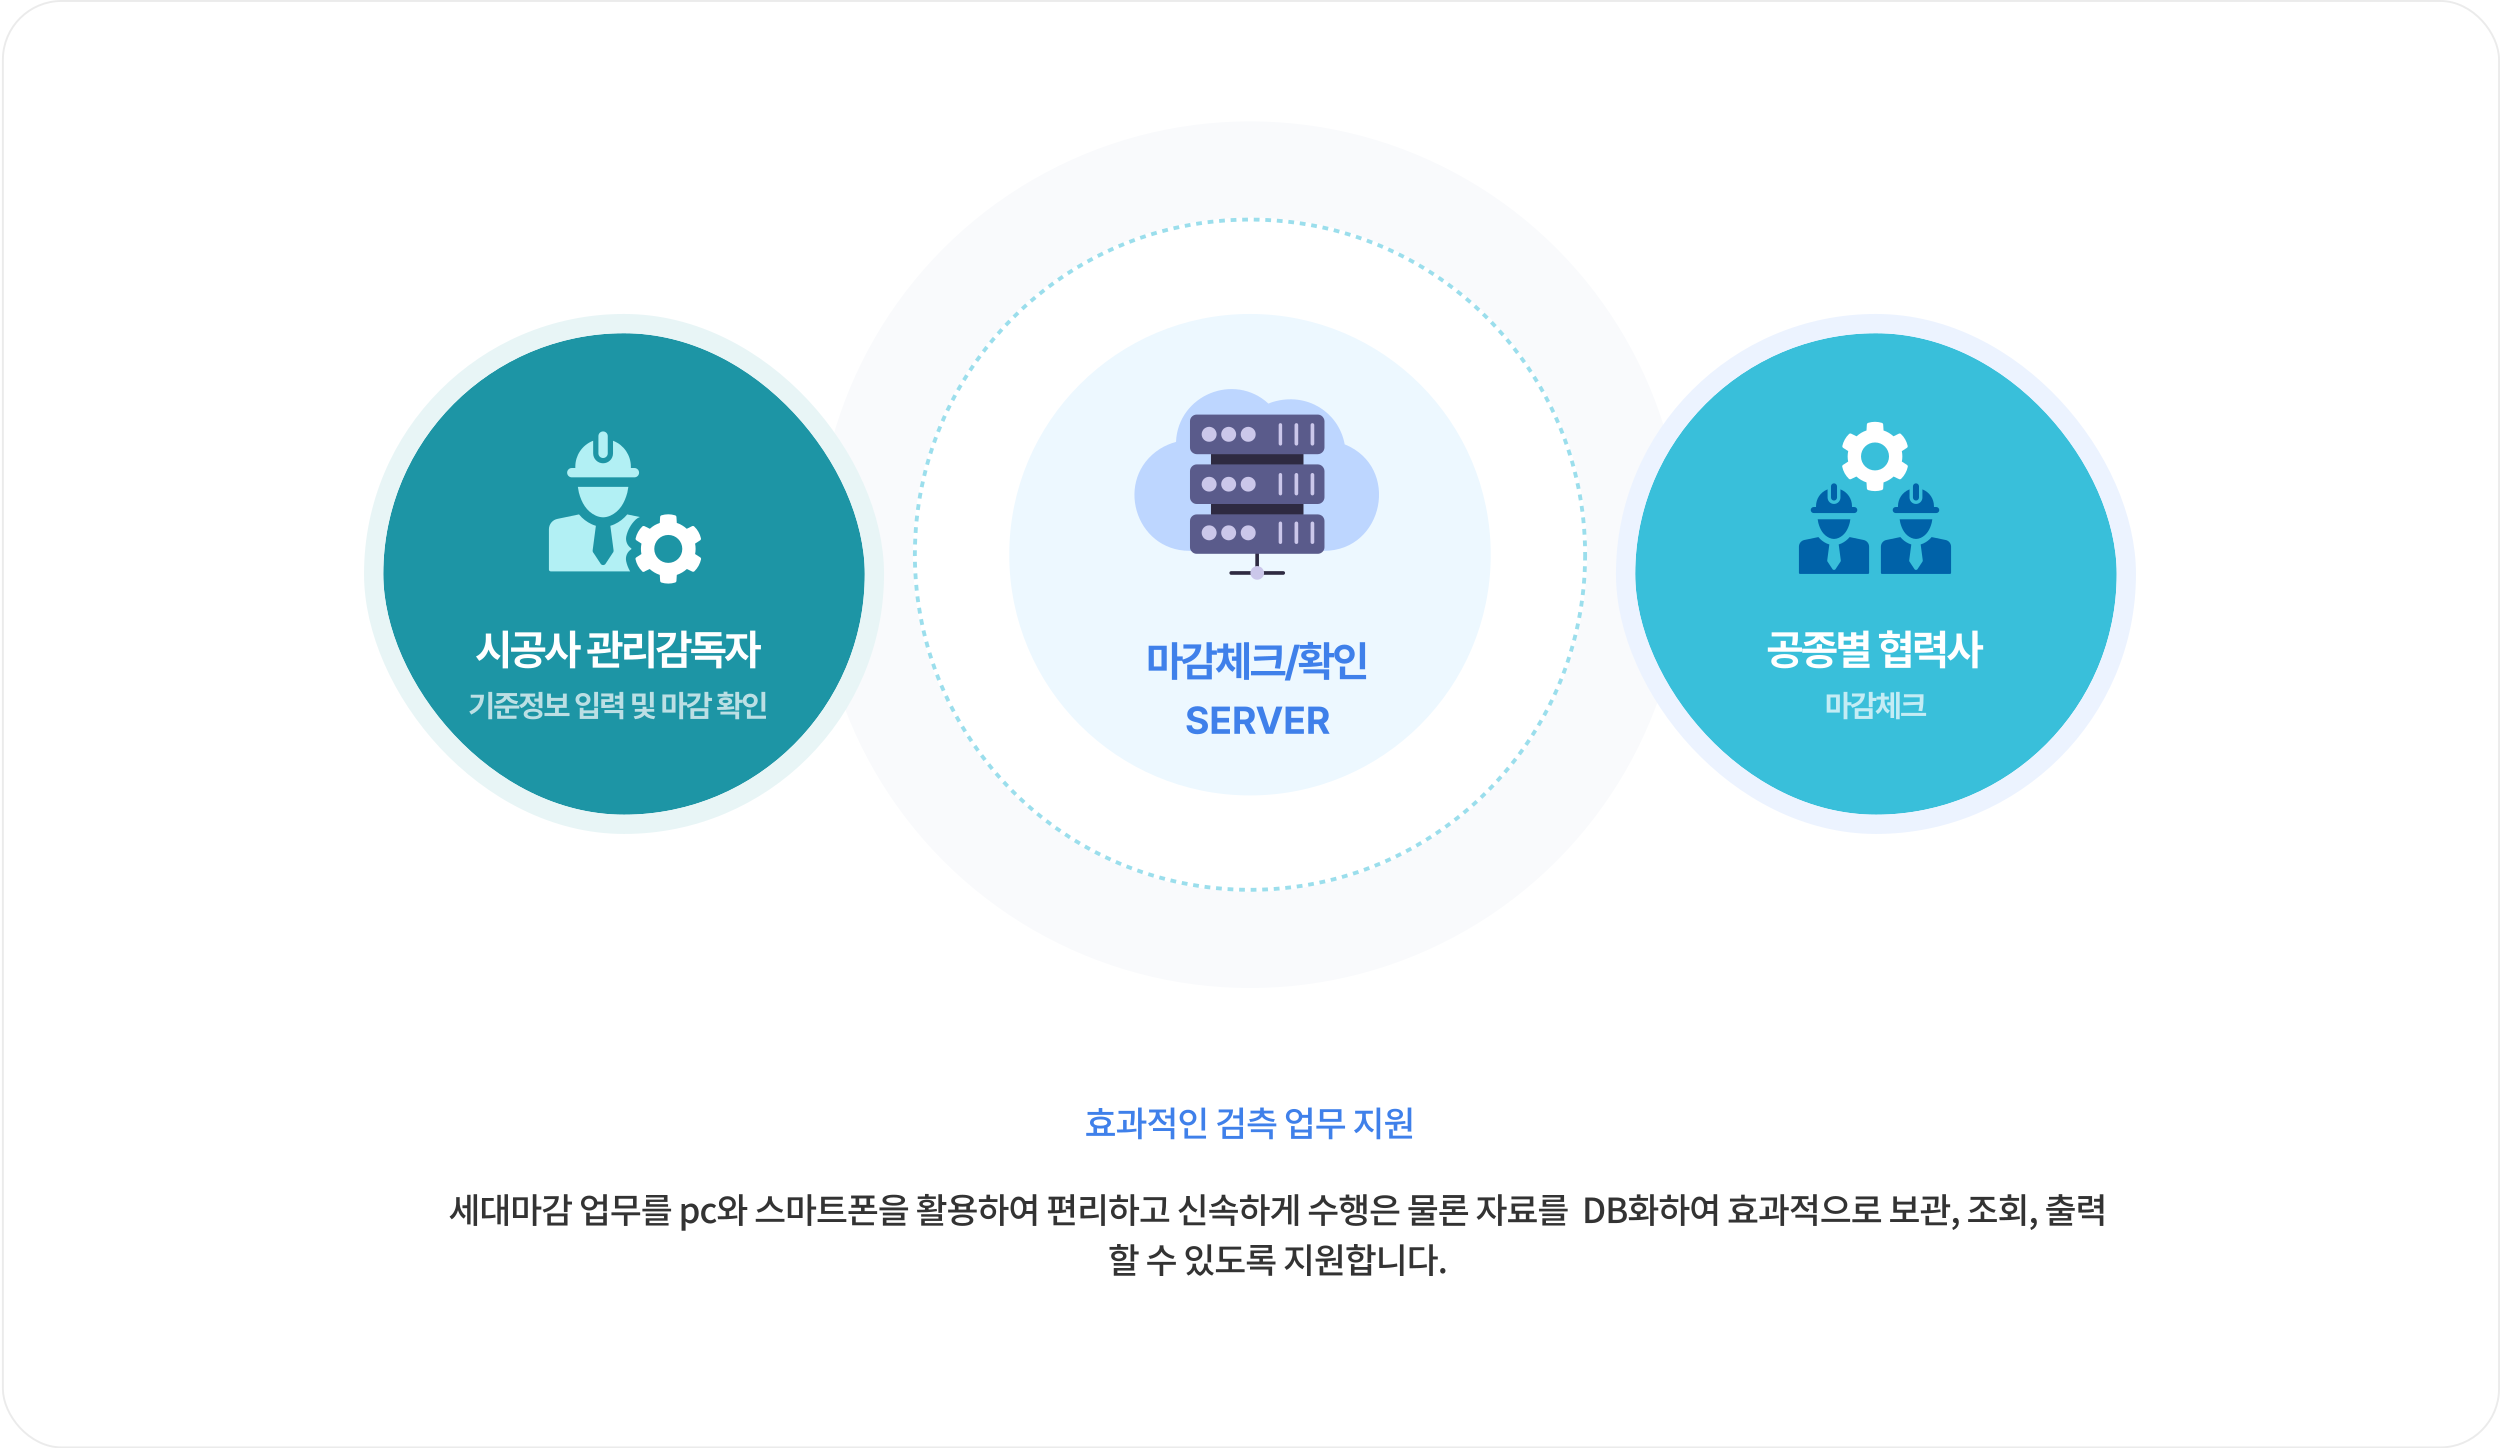 <svg width="1298" height="752" viewBox="0 0 1298 752" fill="none" xmlns="http://www.w3.org/2000/svg">
<rect x="1.5" y="0.5" width="1296" height="751" rx="30.5" fill="white"/>
<rect x="1.5" y="0.5" width="1296" height="751" rx="30.5" stroke="#EBEBEB"/>
<path d="M240.115 625.766H243.085V627.314H240.115V625.766ZM236.857 621.536H238.315V624.506C238.315 628.07 237.055 631.544 234.553 633.074L233.401 631.652C235.723 630.248 236.857 627.314 236.857 624.506V621.536ZM237.253 621.536H238.675V624.434C238.675 627.08 239.683 629.852 241.879 631.238L240.817 632.714C238.351 631.184 237.253 627.782 237.253 624.434V621.536ZM245.893 620.042H247.693V636.494H245.893V620.042ZM242.545 620.348H244.309V635.702H242.545V620.348ZM261.934 620.042H263.734V636.494H261.934V620.042ZM259.414 626.522H262.384V628.052H259.414V626.522ZM258.226 620.366H259.972V635.684H258.226V620.366ZM250.234 631.022H251.35C253.582 631.022 255.238 630.95 257.164 630.572L257.326 632.12C255.346 632.516 253.654 632.588 251.35 632.588H250.234V631.022ZM250.234 622.004H256.336V623.534H252.106V631.76H250.234V622.004ZM266.346 621.644H274.032V632.39H266.346V621.644ZM272.178 623.138H268.2V630.896H272.178V623.138ZM276.624 620.042H278.514V636.494H276.624V620.042ZM278.082 626.45H281.07V628.016H278.082V626.45ZM292.773 620.042H294.663V629.294H292.773V620.042ZM294.141 623.858H296.985V625.406H294.141V623.858ZM288.147 621.05H290.145C290.145 625.298 287.337 628.268 282.477 629.564L281.739 628.07C285.897 626.972 288.147 624.722 288.147 621.95V621.05ZM282.477 621.05H289.245V622.562H282.477V621.05ZM284.169 630.014H294.663V636.296H284.169V630.014ZM292.809 631.526H286.023V634.784H292.809V631.526ZM309.711 623.84H313.995V625.37H309.711V623.84ZM305.931 620.762C308.397 620.762 310.215 622.364 310.215 624.632C310.215 626.9 308.397 628.484 305.931 628.484C303.465 628.484 301.647 626.9 301.647 624.632C301.647 622.364 303.465 620.762 305.931 620.762ZM305.931 622.346C304.491 622.346 303.447 623.246 303.447 624.632C303.447 626 304.491 626.918 305.931 626.918C307.371 626.918 308.397 626 308.397 624.632C308.397 623.246 307.371 622.346 305.931 622.346ZM313.167 620.042H315.057V628.88H313.167V620.042ZM304.347 629.654H306.219V631.49H313.185V629.654H315.057V636.296H304.347V629.654ZM306.219 632.966V634.784H313.185V632.966H306.219ZM317.471 629.438H332.375V630.968H317.471V629.438ZM323.933 630.392H325.805V636.494H323.933V630.392ZM319.289 620.906H330.521V627.422H319.289V620.906ZM328.667 622.4H321.143V625.928H328.667V622.4ZM333.53 627.566H348.434V628.97H333.53V627.566ZM335.258 630.068H346.616V633.758H337.166V635.45H335.294V632.516H344.762V631.382H335.258V630.068ZM335.294 635H347.12V636.314H335.294V635ZM335.402 620.438H346.562V624.056H337.292V625.64H335.42V622.832H344.708V621.734H335.402V620.438ZM335.42 625.226H346.868V626.54H335.42V625.226ZM353.869 639.014V625.1H355.561L355.741 626.198H355.795C356.659 625.46 357.721 624.848 358.837 624.848C361.339 624.848 362.761 626.846 362.761 629.906C362.761 633.29 360.727 635.252 358.495 635.252C357.613 635.252 356.713 634.856 355.885 634.136L355.957 635.81V639.014H353.869ZM358.099 633.524C359.521 633.524 360.619 632.246 360.619 629.924C360.619 627.854 359.935 626.576 358.279 626.576C357.523 626.576 356.785 626.99 355.957 627.782V632.624C356.731 633.29 357.487 633.524 358.099 633.524ZM368.739 635.252C366.075 635.252 364.023 633.344 364.023 630.068C364.023 626.756 366.309 624.848 368.919 624.848C370.179 624.848 371.097 625.352 371.799 626L370.791 627.332C370.251 626.864 369.693 626.576 369.027 626.576C367.335 626.576 366.165 627.962 366.165 630.068C366.165 632.156 367.299 633.542 368.955 633.542C369.783 633.542 370.521 633.146 371.115 632.642L371.961 634.028C371.061 634.82 369.891 635.252 368.739 635.252ZM376.728 628.358H378.618V632.264H376.728V628.358ZM377.664 621.068C380.184 621.068 382.056 622.688 382.056 625.01C382.056 627.332 380.184 628.952 377.664 628.952C375.108 628.952 373.254 627.332 373.254 625.01C373.254 622.688 375.108 621.068 377.664 621.068ZM377.664 622.67C376.17 622.67 375.09 623.588 375.09 625.01C375.09 626.432 376.17 627.35 377.664 627.35C379.14 627.35 380.22 626.432 380.22 625.01C380.22 623.588 379.14 622.67 377.664 622.67ZM383.676 620.042H385.566V636.494H383.676V620.042ZM385.008 626.666H387.978V628.232H385.008V626.666ZM372.84 633.056L372.588 631.526C375.504 631.508 379.41 631.508 382.722 631.058L382.866 632.444C379.428 633.056 375.666 633.074 372.84 633.056ZM398.76 621.086H400.398V622.328C400.398 625.892 397.41 628.844 393.702 629.636L392.874 628.07C396.132 627.476 398.76 624.92 398.76 622.328V621.086ZM399.12 621.086H400.758V622.328C400.758 624.956 403.386 627.476 406.644 628.07L405.816 629.636C402.108 628.844 399.12 625.928 399.12 622.328V621.086ZM392.388 632.822H407.292V634.37H392.388V632.822ZM409.022 621.644H416.708V632.39H409.022V621.644ZM414.854 623.138H410.876V630.896H414.854V623.138ZM419.3 620.042H421.19V636.494H419.3V620.042ZM420.758 626.45H423.746V628.016H420.758V626.45ZM426.341 628.736H437.753V630.23H426.341V628.736ZM424.505 632.93H439.409V634.478H424.505V632.93ZM426.341 621.356H437.591V622.886H428.249V629.168H426.341V621.356ZM427.655 625.01H437.231V626.486H427.655V625.01ZM441.895 620.726H454.045V622.238H441.895V620.726ZM441.985 625.55H453.955V627.044H441.985V625.55ZM444.199 621.374H446.089V626.27H444.199V621.374ZM449.851 621.374H451.741V626.27H449.851V621.374ZM440.545 628.808H455.413V630.32H440.545V628.808ZM447.043 626.558H448.915V629.726H447.043V626.558ZM442.417 634.64H453.757V636.17H442.417V634.64ZM442.417 631.58H444.307V635.162H442.417V631.58ZM464.038 620.294C467.728 620.294 469.906 621.302 469.906 623.138C469.906 624.956 467.728 625.964 464.038 625.964C460.348 625.964 458.188 624.956 458.188 623.138C458.188 621.302 460.348 620.294 464.038 620.294ZM464.038 621.698C461.5 621.698 460.132 622.202 460.132 623.138C460.132 624.074 461.5 624.56 464.038 624.56C466.594 624.56 467.944 624.074 467.944 623.138C467.944 622.202 466.594 621.698 464.038 621.698ZM456.604 626.918H471.472V628.412H456.604V626.918ZM458.368 629.618H469.618V633.542H460.258V635.306H458.386V632.21H467.764V631.022H458.368V629.618ZM458.386 634.892H470.086V636.35H458.386V634.892ZM487.204 620.042H489.094V629.726H487.204V620.042ZM488.374 624.092H491.344V625.658H488.374V624.092ZM478.258 630.41H489.094V633.902H480.148V635.468H478.294V632.714H487.24V631.688H478.258V630.41ZM478.294 635.054H489.688V636.35H478.294V635.054ZM480.256 626.72H482.146V628.916H480.256V626.72ZM476.278 629.456L476.08 628.124C478.996 628.124 482.974 628.106 486.34 627.656L486.484 628.826C482.992 629.438 479.14 629.456 476.278 629.456ZM476.494 621.194H485.89V622.49H476.494V621.194ZM481.192 622.904C483.568 622.904 485.098 623.714 485.098 625.064C485.098 626.432 483.568 627.242 481.192 627.242C478.798 627.242 477.286 626.432 477.286 625.064C477.286 623.714 478.798 622.904 481.192 622.904ZM481.192 624.11C479.878 624.11 479.068 624.452 479.068 625.064C479.068 625.676 479.878 626.036 481.192 626.036C482.506 626.036 483.316 625.676 483.316 625.064C483.316 624.452 482.506 624.11 481.192 624.11ZM480.256 619.898H482.146V621.896H480.256V619.898ZM495.792 625.586H497.664V628.646H495.792V625.586ZM501.714 625.586H503.586V628.646H501.714V625.586ZM492.264 628.034H507.132V629.528H492.264V628.034ZM499.68 630.59C503.208 630.59 505.35 631.652 505.35 633.524C505.35 635.414 503.208 636.476 499.68 636.476C496.134 636.476 494.01 635.414 494.01 633.524C494.01 631.652 496.134 630.59 499.68 630.59ZM499.68 632.03C497.268 632.03 495.918 632.552 495.918 633.524C495.918 634.514 497.268 635.036 499.68 635.036C502.092 635.036 503.442 634.514 503.442 633.524C503.442 632.552 502.092 632.03 499.68 632.03ZM499.698 620.312C503.298 620.312 505.566 621.482 505.566 623.426C505.566 625.37 503.298 626.504 499.698 626.504C496.098 626.504 493.848 625.37 493.848 623.426C493.848 621.482 496.098 620.312 499.698 620.312ZM499.698 621.77C497.25 621.77 495.792 622.346 495.792 623.426C495.792 624.488 497.25 625.064 499.698 625.064C502.164 625.064 503.622 624.488 503.622 623.426C503.622 622.346 502.164 621.77 499.698 621.77ZM519.213 620.042H521.085V636.494H519.213V620.042ZM520.653 626.648H523.641V628.214H520.653V626.648ZM508.251 622.58H517.899V624.092H508.251V622.58ZM513.129 625.28C515.469 625.28 517.197 626.864 517.197 629.114C517.197 631.382 515.469 632.966 513.129 632.966C510.771 632.966 509.043 631.382 509.043 629.114C509.043 626.864 510.771 625.28 513.129 625.28ZM513.129 626.828C511.797 626.828 510.843 627.728 510.843 629.114C510.843 630.5 511.797 631.418 513.129 631.418C514.443 631.418 515.397 630.5 515.397 629.114C515.397 627.728 514.443 626.828 513.129 626.828ZM512.157 620.276H514.047V623.21H512.157V620.276ZM531.779 623.57H536.531V625.1H531.779V623.57ZM531.779 628.736H536.531V630.266H531.779V628.736ZM528.827 621.248C531.257 621.248 532.985 623.498 532.985 627.044C532.985 630.59 531.257 632.858 528.827 632.858C526.397 632.858 524.669 630.59 524.669 627.044C524.669 623.498 526.397 621.248 528.827 621.248ZM528.827 622.958C527.423 622.958 526.451 624.488 526.451 627.044C526.451 629.618 527.423 631.166 528.827 631.166C530.249 631.166 531.203 629.618 531.203 627.044C531.203 624.488 530.249 622.958 528.827 622.958ZM536.171 620.024H538.043V636.512H536.171V620.024ZM555.737 620.042H557.627V632.228H555.737V620.042ZM544.433 621.302H553.109V622.832H544.433V621.302ZM544.217 629.978L544.019 628.412C546.683 628.412 550.463 628.376 553.487 628.016L553.595 629.42C550.481 629.924 546.845 629.978 544.217 629.978ZM545.927 622.634H547.745V628.628H545.927V622.634ZM549.815 622.634H551.615V628.628H549.815V622.634ZM553.325 623.048H556.745V624.578H553.325V623.048ZM553.325 626.27H556.745V627.8H553.325V626.27ZM546.953 634.64H558.023V636.17H546.953V634.64ZM546.953 631.274H548.843V635.702H546.953V631.274ZM571.741 620.024H573.631V636.512H571.741V620.024ZM560.977 631.058H562.381C565.207 631.058 567.601 630.95 570.373 630.482L570.571 632.012C567.727 632.498 565.279 632.606 562.381 632.606H560.977V631.058ZM560.941 621.5H568.609V627.602H562.885V631.634H560.977V626.09H566.701V623.03H560.941V621.5ZM586.99 620.042H588.862V636.494H586.99V620.042ZM588.43 626.648H591.418V628.214H588.43V626.648ZM576.028 622.58H585.676V624.092H576.028V622.58ZM580.906 625.28C583.246 625.28 584.974 626.864 584.974 629.114C584.974 631.382 583.246 632.966 580.906 632.966C578.548 632.966 576.82 631.382 576.82 629.114C576.82 626.864 578.548 625.28 580.906 625.28ZM580.906 626.828C579.574 626.828 578.62 627.728 578.62 629.114C578.62 630.5 579.574 631.418 580.906 631.418C582.22 631.418 583.174 630.5 583.174 629.114C583.174 627.728 582.22 626.828 580.906 626.828ZM579.934 620.276H581.824V623.21H579.934V620.276ZM593.725 621.572H604.237V623.102H593.725V621.572ZM592.177 632.786H607.045V634.334H592.177V632.786ZM597.721 627.008H599.611V633.56H597.721V627.008ZM603.535 621.572H605.425V623.174C605.425 625.226 605.425 627.512 604.795 630.914L602.905 630.698C603.535 627.494 603.535 625.154 603.535 623.174V621.572ZM623.442 620.06H625.332V632.084H623.442V620.06ZM614.586 634.64H625.8V636.17H614.586V634.64ZM614.586 630.95H616.476V635.396H614.586V630.95ZM615.864 620.96H617.43V622.598C617.43 625.802 615.756 628.682 612.804 629.798L611.832 628.286C614.442 627.332 615.864 624.974 615.864 622.598V620.96ZM616.224 620.96H617.772V622.598C617.772 624.92 619.194 627.116 621.75 627.998L620.778 629.492C617.88 628.448 616.224 625.748 616.224 622.598V620.96ZM627.819 628.178H642.723V629.69H627.819V628.178ZM634.299 625.838H636.171V628.844H634.299V625.838ZM634.281 620.312H635.901V620.942C635.901 623.93 633.075 626.162 629.349 626.738L628.647 625.244C631.923 624.83 634.281 622.976 634.281 620.942V620.312ZM634.587 620.312H636.189V620.942C636.189 623.012 638.547 624.83 641.823 625.244L641.121 626.738C637.413 626.144 634.587 623.966 634.587 620.942V620.312ZM629.475 631.094H640.869V636.494H638.997V632.588H629.475V631.094ZM654.767 620.042H656.639V636.494H654.767V620.042ZM656.207 626.648H659.195V628.214H656.207V626.648ZM643.805 622.58H653.453V624.092H643.805V622.58ZM648.683 625.28C651.023 625.28 652.751 626.864 652.751 629.114C652.751 631.382 651.023 632.966 648.683 632.966C646.325 632.966 644.597 631.382 644.597 629.114C644.597 626.864 646.325 625.28 648.683 625.28ZM648.683 626.828C647.351 626.828 646.397 627.728 646.397 629.114C646.397 630.5 647.351 631.418 648.683 631.418C649.997 631.418 650.951 630.5 650.951 629.114C650.951 627.728 649.997 626.828 648.683 626.828ZM647.711 620.276H649.601V623.21H647.711V620.276ZM672.194 620.042H674.012V636.494H672.194V620.042ZM665.336 626.576H669.206V628.088H665.336V626.576ZM668.756 620.438H670.52V635.702H668.756V620.438ZM665.21 622.058H667.028C667.028 626.54 665.444 630.356 660.926 633.002L659.846 631.67C663.662 629.384 665.21 626.342 665.21 622.418V622.058ZM660.656 622.058H665.858V623.588H660.656V622.058ZM686 620.582H687.656V621.428C687.656 624.578 684.758 627.026 680.96 627.638L680.222 626.108C683.552 625.64 686 623.588 686 621.428V620.582ZM686.342 620.582H687.98V621.428C687.98 623.552 690.446 625.64 693.776 626.108L693.038 627.638C689.24 627.026 686.342 624.56 686.342 621.428V620.582ZM686 630.338H687.872V636.494H686V630.338ZM679.556 629.15H694.424V630.698H679.556V629.15ZM707.746 620.042H709.528V630.41H707.746V620.042ZM705.352 624.326H708.25V625.874H705.352V624.326ZM704.272 620.366H706.036V629.834H704.272V620.366ZM695.524 621.878H703.696V623.354H695.524V621.878ZM699.628 624.056C701.698 624.056 703.156 625.208 703.156 626.9C703.156 628.61 701.698 629.744 699.628 629.744C697.576 629.744 696.1 628.61 696.1 626.9C696.1 625.208 697.576 624.056 699.628 624.056ZM699.628 625.442C698.53 625.442 697.792 626 697.792 626.9C697.792 627.818 698.53 628.376 699.628 628.376C700.726 628.376 701.464 627.818 701.464 626.9C701.464 626 700.726 625.442 699.628 625.442ZM698.692 620.186H700.546V622.814H698.692V620.186ZM704.056 630.644C707.53 630.644 709.618 631.688 709.618 633.56C709.618 635.414 707.53 636.476 704.056 636.476C700.582 636.476 698.494 635.414 698.494 633.56C698.494 631.688 700.582 630.644 704.056 630.644ZM704.056 632.066C701.68 632.066 700.366 632.57 700.366 633.56C700.366 634.532 701.68 635.054 704.056 635.054C706.414 635.054 707.728 634.532 707.728 633.56C707.728 632.57 706.414 632.066 704.056 632.066ZM711.655 628.574H726.523V630.086H711.655V628.574ZM713.527 634.64H724.867V636.17H713.527V634.64ZM713.527 631.382H715.417V635.108H713.527V631.382ZM719.089 620.564C722.635 620.564 724.957 621.824 724.957 623.894C724.957 625.964 722.635 627.224 719.089 627.224C715.543 627.224 713.239 625.964 713.239 623.894C713.239 621.824 715.543 620.564 719.089 620.564ZM719.089 622.076C716.677 622.076 715.183 622.742 715.183 623.894C715.183 625.064 716.677 625.712 719.089 625.712C721.519 625.712 723.013 625.064 723.013 623.894C723.013 622.742 721.519 622.076 719.089 622.076ZM737.736 627.872H739.608V630.302H737.736V627.872ZM731.256 626.792H746.124V628.286H731.256V626.792ZM733.146 620.564H744.216V625.64H733.146V620.564ZM742.362 622.04H735V624.164H742.362V622.04ZM733.02 629.636H744.27V633.578H734.91V635.324H733.038V632.228H742.416V631.058H733.02V629.636ZM733.038 634.892H744.738V636.35H733.038V634.892ZM747.315 629.294H762.219V630.824H747.315V629.294ZM749.241 634.928H760.725V636.44H749.241V634.928ZM749.241 631.796H751.113V635.378H749.241V631.796ZM753.831 626.972H755.703V629.96H753.831V626.972ZM749.187 620.492H760.347V624.794H751.077V626.774H749.205V623.426H758.493V621.95H749.187V620.492ZM749.205 626.306H760.689V627.764H749.205V626.306ZM770.822 622.508H772.316V624.812C772.316 628.358 770.462 631.994 767.69 633.362L766.61 631.868C769.13 630.662 770.822 627.566 770.822 624.812V622.508ZM771.2 622.508H772.694V624.812C772.694 627.368 774.296 630.284 776.816 631.454L775.754 632.948C772.982 631.616 771.2 628.178 771.2 624.812V622.508ZM767.222 621.68H776.168V623.246H767.222V621.68ZM777.788 620.042H779.678V636.494H777.788V620.042ZM779.246 626.522H782.234V628.088H779.246V626.522ZM786.971 629.654H788.825V633.632H786.971V629.654ZM792.209 629.636H794.045V633.614H792.209V629.636ZM782.993 633.02H797.897V634.568H782.993V633.02ZM784.739 621.194H796.115V626.378H786.647V629.456H784.775V624.884H794.243V622.706H784.739V621.194ZM784.775 628.646H796.493V630.176H784.775V628.646ZM799.034 627.566H813.938V628.97H799.034V627.566ZM800.762 630.068H812.12V633.758H802.67V635.45H800.798V632.516H810.266V631.382H800.762V630.068ZM800.798 635H812.624V636.314H800.798V635ZM800.906 620.438H812.066V624.056H802.796V625.64H800.924V622.832H810.212V621.734H800.906V620.438ZM800.924 625.226H812.372V626.54H800.924V625.226ZM823.096 635V621.752H826.552C830.62 621.752 832.924 624.002 832.924 628.322C832.924 632.642 830.62 635 826.66 635H823.096ZM825.202 633.29H826.39C829.234 633.29 830.782 631.616 830.782 628.322C830.782 625.028 829.234 623.444 826.39 623.444H825.202V633.29ZM835.182 635V621.752H839.304C842.004 621.752 843.966 622.616 843.966 625.01C843.966 626.288 843.282 627.476 842.094 627.89V627.962C843.606 628.286 844.686 629.33 844.686 631.112C844.686 633.74 842.562 635 839.628 635H835.182ZM837.288 627.278H839.07C841.086 627.278 841.914 626.522 841.914 625.298C841.914 623.912 840.978 623.39 839.124 623.39H837.288V627.278ZM837.288 633.362H839.394C841.446 633.362 842.634 632.624 842.634 631.022C842.634 629.528 841.5 628.862 839.394 628.862H837.288V633.362ZM849.838 629.816H851.728V632.48H849.838V629.816ZM856.75 620.042H858.64V636.494H856.75V620.042ZM858.01 626.9H860.98V628.466H858.01V626.9ZM845.842 633.542L845.59 631.994C848.488 631.994 852.466 631.976 855.832 631.49L855.976 632.876C852.466 633.524 848.668 633.542 845.842 633.542ZM845.878 621.95H855.652V623.444H845.878V621.95ZM850.774 624.272C853.096 624.272 854.716 625.496 854.716 627.332C854.716 629.186 853.096 630.392 850.774 630.392C848.452 630.392 846.85 629.186 846.85 627.332C846.85 625.496 848.452 624.272 850.774 624.272ZM850.774 625.712C849.478 625.712 848.632 626.342 848.632 627.332C848.632 628.34 849.478 628.952 850.774 628.952C852.07 628.952 852.934 628.34 852.934 627.332C852.934 626.342 852.07 625.712 850.774 625.712ZM849.838 620.096H851.728V623.012H849.838V620.096ZM872.719 620.042H874.591V636.494H872.719V620.042ZM874.159 626.648H877.147V628.214H874.159V626.648ZM861.757 622.58H871.405V624.092H861.757V622.58ZM866.635 625.28C868.975 625.28 870.703 626.864 870.703 629.114C870.703 631.382 868.975 632.966 866.635 632.966C864.277 632.966 862.549 631.382 862.549 629.114C862.549 626.864 864.277 625.28 866.635 625.28ZM866.635 626.828C865.303 626.828 864.349 627.728 864.349 629.114C864.349 630.5 865.303 631.418 866.635 631.418C867.949 631.418 868.903 630.5 868.903 629.114C868.903 627.728 867.949 626.828 866.635 626.828ZM865.663 620.276H867.553V623.21H865.663V620.276ZM885.285 623.57H890.037V625.1H885.285V623.57ZM885.285 628.736H890.037V630.266H885.285V628.736ZM882.333 621.248C884.763 621.248 886.491 623.498 886.491 627.044C886.491 630.59 884.763 632.858 882.333 632.858C879.903 632.858 878.175 630.59 878.175 627.044C878.175 623.498 879.903 621.248 882.333 621.248ZM882.333 622.958C880.929 622.958 879.957 624.488 879.957 627.044C879.957 629.618 880.929 631.166 882.333 631.166C883.755 631.166 884.709 629.618 884.709 627.044C884.709 624.488 883.755 622.958 882.333 622.958ZM889.677 620.024H891.549V636.512H889.677V620.024ZM901.251 630.176H903.123V634.172H901.251V630.176ZM906.723 630.176H908.577V634.172H906.723V630.176ZM898.191 622.31H911.637V623.822H898.191V622.31ZM897.507 633.2H912.411V634.73H897.507V633.2ZM904.905 624.722C908.289 624.722 910.377 625.874 910.377 627.854C910.377 629.816 908.289 630.95 904.905 630.95C901.521 630.95 899.451 629.816 899.451 627.854C899.451 625.874 901.521 624.722 904.905 624.722ZM904.905 626.18C902.655 626.18 901.359 626.774 901.359 627.854C901.359 628.916 902.655 629.492 904.905 629.492C907.155 629.492 908.451 628.916 908.451 627.854C908.451 626.774 907.155 626.18 904.905 626.18ZM903.987 620.276H905.859V623.246H903.987V620.276ZM914.267 621.77H921.557V623.282H914.267V621.77ZM916.643 626.468H918.497V632.048H916.643V626.468ZM920.783 621.77H922.655V622.85C922.655 624.308 922.655 626.378 922.187 629.294L920.333 629.132C920.783 626.306 920.783 624.29 920.783 622.85V621.77ZM924.419 620.042H926.291V636.494H924.419V620.042ZM925.769 626.792H928.739V628.376H925.769V626.792ZM913.601 633.02L913.403 631.472C916.337 631.472 920.243 631.418 923.537 631.004L923.627 632.39C920.261 632.948 916.481 633.02 913.601 633.02ZM933.638 621.698H935.168V622.904C935.168 625.946 933.494 628.646 930.56 629.654L929.606 628.16C932.162 627.296 933.638 625.118 933.638 622.904V621.698ZM934.016 621.698H935.528V622.904C935.528 624.938 936.932 626.972 939.398 627.818L938.462 629.312C935.618 628.322 934.016 625.73 934.016 622.904V621.698ZM938.48 624.164H941.9V625.712H938.48V624.164ZM930.146 621.068H938.966V622.58H930.146V621.068ZM932.162 630.68H943.25V636.494H941.36V632.21H932.162V630.68ZM941.36 620.042H943.25V629.852H941.36V620.042ZM953.098 620.996C956.536 620.996 959.146 622.832 959.146 625.622C959.146 628.43 956.536 630.266 953.098 630.266C949.678 630.266 947.05 628.43 947.05 625.622C947.05 622.832 949.678 620.996 953.098 620.996ZM953.098 622.526C950.668 622.526 948.886 623.732 948.886 625.622C948.886 627.494 950.668 628.718 953.098 628.718C955.546 628.718 957.328 627.494 957.328 625.622C957.328 623.732 955.546 622.526 953.098 622.526ZM945.682 632.84H960.586V634.406H945.682V632.84ZM961.741 633.02H976.645V634.568H961.741V633.02ZM968.221 629.672H970.093V633.65H968.221V629.672ZM963.487 621.194H974.863V626.396H965.395V629.456H963.523V624.902H972.991V622.706H963.487V621.194ZM963.523 628.682H975.241V630.212H963.523V628.682ZM981.343 632.93H996.247V634.478H981.343V632.93ZM987.823 629.186H989.695V633.344H987.823V629.186ZM982.999 621.158H984.889V623.912H992.647V621.158H994.519V629.636H982.999V621.158ZM984.889 625.406V628.106H992.647V625.406H984.889ZM998.211 621.284H1005.38V622.814H998.211V621.284ZM1000.5 625.028H1002.35V629.132H1000.5V625.028ZM1004.64 621.284H1006.49V622.22C1006.49 623.336 1006.49 624.974 1006.08 627.08L1004.24 626.882C1004.64 624.776 1004.64 623.318 1004.64 622.22V621.284ZM1008.44 620.042H1010.34V632.39H1008.44V620.042ZM1009.53 625.244H1012.52V626.81H1009.53V625.244ZM999.687 634.64H1010.87V636.17H999.687V634.64ZM999.687 631.274H1001.58V635.108H999.687V631.274ZM997.401 629.96L997.221 628.448C1000.12 628.448 1004.12 628.394 1007.43 627.926L1007.55 629.276C1004.15 629.888 1000.26 629.96 997.401 629.96ZM1014.04 638.618L1013.59 637.448C1014.83 636.926 1015.55 636.008 1015.55 634.928L1015.4 633.272L1016.27 634.622C1016.02 634.892 1015.69 635 1015.35 635C1014.61 635 1013.95 634.514 1013.95 633.668C1013.95 632.84 1014.61 632.336 1015.4 632.336C1016.41 632.336 1017.01 633.164 1017.01 634.55C1017.01 636.458 1015.91 637.916 1014.04 638.618ZM1021.86 632.93H1036.77V634.478H1021.86V632.93ZM1028.36 629.096H1030.23V633.398H1028.36V629.096ZM1028.31 622.148H1029.91V622.976C1029.91 626.396 1026.92 629.024 1023.27 629.744L1022.51 628.25C1025.72 627.728 1028.31 625.442 1028.31 622.976V622.148ZM1028.69 622.148H1030.27V622.976C1030.27 625.442 1032.88 627.674 1036.14 628.178L1035.4 629.672C1031.67 628.97 1028.69 626.396 1028.69 622.976V622.148ZM1023.09 621.428H1035.49V622.958H1023.09V621.428ZM1042.37 629.96H1044.26V632.66H1042.37V629.96ZM1049.57 620.042H1051.46V636.494H1049.57V620.042ZM1038.25 633.542L1038.01 631.994C1041.05 631.976 1045.1 631.958 1048.61 631.49L1048.74 632.876C1045.12 633.506 1041.22 633.542 1038.25 633.542ZM1038.34 621.968H1048.29V623.462H1038.34V621.968ZM1043.3 624.272C1045.7 624.272 1047.34 625.496 1047.34 627.332C1047.34 629.186 1045.7 630.392 1043.3 630.392C1040.93 630.392 1039.29 629.186 1039.29 627.332C1039.29 625.496 1040.93 624.272 1043.3 624.272ZM1043.3 625.712C1042.01 625.712 1041.09 626.342 1041.09 627.332C1041.09 628.34 1042.01 628.952 1043.3 628.952C1044.62 628.952 1045.54 628.34 1045.54 627.332C1045.54 626.342 1044.62 625.712 1043.3 625.712ZM1042.37 620.078H1044.26V622.814H1042.37V620.078ZM1054.56 638.618L1054.11 637.448C1055.35 636.926 1056.07 636.008 1056.07 634.928L1055.93 633.272L1056.79 634.622C1056.54 634.892 1056.21 635 1055.87 635C1055.13 635 1054.47 634.514 1054.47 633.668C1054.47 632.84 1055.13 632.336 1055.93 632.336C1056.93 632.336 1057.53 633.164 1057.53 634.55C1057.53 636.458 1056.43 637.916 1054.56 638.618ZM1068.87 628.304H1070.74V630.752H1068.87V628.304ZM1062.4 627.206H1077.22V628.61H1062.4V627.206ZM1068.87 619.988H1070.74V621.968H1068.87V619.988ZM1068.76 622.094H1070.41V622.382C1070.41 624.866 1067.66 626.342 1063.61 626.612L1063.09 625.19C1066.65 625.01 1068.76 623.876 1068.76 622.382V622.094ZM1069.19 622.094H1070.85V622.382C1070.85 623.876 1072.95 625.01 1076.52 625.19L1075.98 626.612C1071.94 626.342 1069.19 624.866 1069.19 622.382V622.094ZM1063.84 621.41H1075.76V622.814H1063.84V621.41ZM1064.13 629.888H1075.38V633.704H1066.02V635.504H1064.15V632.408H1073.53V631.274H1064.13V629.888ZM1064.15 634.946H1075.85V636.35H1064.15V634.946ZM1079.09 628.052H1080.3C1083.47 628.052 1085.07 627.998 1086.98 627.656L1087.17 629.168C1085.19 629.528 1083.54 629.582 1080.3 629.582H1079.09V628.052ZM1079.06 621.014H1086.2V625.91H1080.96V629.024H1079.09V624.47H1084.35V622.526H1079.06V621.014ZM1090.18 620.06H1092.07V630.176H1090.18V620.06ZM1087.23 622.418H1090.56V623.93H1087.23V622.418ZM1087.23 625.856H1090.56V627.386H1087.23V625.856ZM1080.95 631.004H1092.07V636.512H1090.18V632.516H1080.95V631.004ZM586.984 646.006H588.874V655.006H586.984V646.006ZM588.1 649.768H591.196V651.316H588.1V649.768ZM578.254 655.762H588.874V659.65H580.144V661.414H578.272V658.336H587.02V657.148H578.254V655.762ZM578.272 660.928H589.414V662.35H578.272V660.928ZM576.058 647.41H585.742V648.85H576.058V647.41ZM580.9 649.426C583.312 649.426 584.878 650.47 584.878 652.126C584.878 653.782 583.312 654.808 580.9 654.808C578.488 654.808 576.904 653.782 576.904 652.126C576.904 650.47 578.488 649.426 580.9 649.426ZM580.9 650.776C579.568 650.776 578.722 651.28 578.722 652.126C578.722 652.954 579.568 653.458 580.9 653.458C582.232 653.458 583.078 652.954 583.078 652.126C583.078 651.28 582.232 650.776 580.9 650.776ZM579.964 645.898H581.836V648.418H579.964V645.898ZM602.085 646.582H603.741V647.428C603.741 650.578 600.843 653.026 597.045 653.638L596.307 652.108C599.637 651.64 602.085 649.588 602.085 647.428V646.582ZM602.427 646.582H604.065V647.428C604.065 649.552 606.531 651.64 609.861 652.108L609.123 653.638C605.325 653.026 602.427 650.56 602.427 647.428V646.582ZM602.085 656.338H603.957V662.494H602.085V656.338ZM595.641 655.15H610.509V656.698H595.641V655.15ZM619.149 656.104H620.589V656.842C620.589 659.146 619.347 661.36 616.881 662.26L615.963 660.874C618.069 660.136 619.149 658.426 619.149 656.842V656.104ZM619.599 656.104H620.967V656.842C620.967 658.462 621.885 660.19 623.865 661L623.091 662.422C620.607 661.468 619.599 659.128 619.599 656.842V656.104ZM625.197 656.104H626.565V656.842C626.565 658.93 625.521 661.414 623.091 662.422L622.317 661C624.279 660.118 625.197 658.282 625.197 656.842V656.104ZM625.611 656.104H627.051V656.842C627.051 658.534 628.113 660.19 630.237 660.874L629.319 662.26C626.817 661.396 625.611 659.254 625.611 656.842V656.104ZM626.907 646.06H628.797V655.402H626.907V646.06ZM619.923 646.96C622.443 646.96 624.279 648.544 624.279 650.848C624.279 653.116 622.443 654.718 619.923 654.718C617.403 654.718 615.549 653.116 615.549 650.848C615.549 648.544 617.403 646.96 619.923 646.96ZM619.923 648.526C618.465 648.526 617.385 649.444 617.385 650.848C617.385 652.252 618.465 653.152 619.923 653.152C621.381 653.152 622.443 652.252 622.443 650.848C622.443 649.444 621.381 648.526 619.923 648.526ZM633.12 653.566H644.532V655.096H633.12V653.566ZM631.302 658.966H646.206V660.532H631.302V658.966ZM637.782 654.25H639.654V659.524H637.782V654.25ZM633.12 647.266H644.388V648.796H634.992V654.232H633.12V647.266ZM647.342 654.988H662.246V656.5H647.342V654.988ZM649.214 646.42H660.374V650.614H651.104V652.63H649.232V649.246H658.52V647.86H649.214V646.42ZM649.232 652.054H660.716V653.512H649.232V652.054ZM653.858 652.774H655.73V655.78H653.858V652.774ZM648.998 657.616H660.482V662.386H658.592V659.128H648.998V657.616ZM671.138 648.508H672.65V650.812C672.65 654.43 670.796 658.012 667.97 659.362L666.89 657.868C669.428 656.698 671.138 653.62 671.138 650.812V648.508ZM671.534 648.508H673.028V650.812C673.028 653.53 674.72 656.374 677.294 657.454L676.25 658.948C673.388 657.67 671.534 654.34 671.534 650.812V648.508ZM667.484 647.68H676.682V649.246H667.484V647.68ZM678.608 646.042H680.498V662.494H678.608V646.042ZM687.502 654.394H689.392V658.03H687.502V654.394ZM694.756 646.042H696.646V658.534H694.756V646.042ZM685.144 660.64H697.024V662.17H685.144V660.64ZM685.144 657.328H687.034V661.054H685.144V657.328ZM683.182 655.024L682.93 653.494C685.954 653.494 690.004 653.458 693.478 653.008L693.604 654.376C690.076 654.952 686.152 655.024 683.182 655.024ZM691.516 655.69H695.206V657.022H691.516V655.69ZM688.258 646.672C690.652 646.672 692.326 647.824 692.326 649.57C692.326 651.316 690.652 652.45 688.258 652.45C685.846 652.45 684.19 651.316 684.19 649.57C684.19 647.824 685.846 646.672 688.258 646.672ZM688.258 648.058C686.908 648.058 685.972 648.616 685.972 649.57C685.972 650.506 686.908 651.064 688.258 651.064C689.59 651.064 690.526 650.506 690.526 649.57C690.526 648.616 689.59 648.058 688.258 648.058ZM710.023 646.042H711.913V655.636H710.023V646.042ZM711.139 650.128H714.235V651.694H711.139V650.128ZM701.419 656.32H703.273V657.832H710.041V656.32H711.913V662.296H701.419V656.32ZM703.273 659.272V660.802H710.041V659.272H703.273ZM699.097 647.608H708.781V649.12H699.097V647.608ZM703.939 649.732C706.297 649.732 707.917 650.884 707.917 652.63C707.917 654.376 706.297 655.528 703.939 655.528C701.563 655.528 699.943 654.376 699.943 652.63C699.943 650.884 701.563 649.732 703.939 649.732ZM703.939 651.136C702.643 651.136 701.761 651.712 701.761 652.63C701.761 653.566 702.643 654.142 703.939 654.142C705.235 654.142 706.117 653.566 706.117 652.63C706.117 651.712 705.235 651.136 703.939 651.136ZM703.003 645.898H704.875V648.436H703.003V645.898ZM726.838 646.042H728.71V662.494H726.838V646.042ZM716.092 647.626H717.964V657.832H716.092V647.626ZM716.092 656.716H717.496C719.944 656.716 722.572 656.536 725.326 655.978L725.542 657.562C722.698 658.156 720.052 658.336 717.496 658.336H716.092V656.716ZM742.05 646.024H743.94V662.512H742.05V646.024ZM743.508 652.342H746.496V653.908H743.508V652.342ZM731.862 656.914H733.194C736.11 656.914 738.27 656.806 740.7 656.356L740.898 657.94C738.378 658.39 736.182 658.48 733.194 658.48H731.862V656.914ZM731.862 647.59H739.512V649.12H733.734V657.634H731.862V647.59ZM749.109 661.252C748.317 661.252 747.723 660.64 747.723 659.794C747.723 658.93 748.317 658.336 749.109 658.336C749.883 658.336 750.495 658.93 750.495 659.794C750.495 660.64 749.883 661.252 749.109 661.252Z" fill="#333333"/>
<path d="M567.715 585.176H569.587V589.172H567.715V585.176ZM573.187 585.176H575.041V589.172H573.187V585.176ZM564.655 577.31H578.101V578.822H564.655V577.31ZM563.971 588.2H578.875V589.73H563.971V588.2ZM571.369 579.722C574.753 579.722 576.841 580.874 576.841 582.854C576.841 584.816 574.753 585.95 571.369 585.95C567.985 585.95 565.915 584.816 565.915 582.854C565.915 580.874 567.985 579.722 571.369 579.722ZM571.369 581.18C569.119 581.18 567.823 581.774 567.823 582.854C567.823 583.916 569.119 584.492 571.369 584.492C573.619 584.492 574.915 583.916 574.915 582.854C574.915 581.774 573.619 581.18 571.369 581.18ZM570.451 575.276H572.323V578.246H570.451V575.276ZM580.731 576.77H588.021V578.282H580.731V576.77ZM583.107 581.468H584.961V587.048H583.107V581.468ZM587.247 576.77H589.119V577.85C589.119 579.308 589.119 581.378 588.651 584.294L586.797 584.132C587.247 581.306 587.247 579.29 587.247 577.85V576.77ZM590.883 575.042H592.755V591.494H590.883V575.042ZM592.233 581.792H595.203V583.376H592.233V581.792ZM580.065 588.02L579.867 586.472C582.801 586.472 586.707 586.418 590.001 586.004L590.091 587.39C586.725 587.948 582.945 588.02 580.065 588.02ZM600.102 576.698H601.632V577.904C601.632 580.946 599.958 583.646 597.024 584.654L596.07 583.16C598.626 582.296 600.102 580.118 600.102 577.904V576.698ZM600.48 576.698H601.992V577.904C601.992 579.938 603.396 581.972 605.862 582.818L604.926 584.312C602.082 583.322 600.48 580.73 600.48 577.904V576.698ZM604.944 579.164H608.364V580.712H604.944V579.164ZM596.61 576.068H605.43V577.58H596.61V576.068ZM598.626 585.68H609.714V591.494H607.824V587.21H598.626V585.68ZM607.824 575.042H609.714V584.852H607.824V575.042ZM623.81 575.06H625.7V586.976H623.81V575.06ZM614.954 589.64H626.168V591.17H614.954V589.64ZM614.954 585.77H616.844V590.216H614.954V585.77ZM616.826 576.158C619.31 576.158 621.182 577.85 621.182 580.262C621.182 582.638 619.31 584.366 616.826 584.366C614.342 584.366 612.452 582.638 612.452 580.262C612.452 577.85 614.342 576.158 616.826 576.158ZM616.826 577.778C615.386 577.778 614.288 578.75 614.288 580.262C614.288 581.738 615.386 582.71 616.826 582.71C618.266 582.71 619.346 581.738 619.346 580.262C619.346 578.75 618.266 577.778 616.826 577.778ZM638.21 576.05H640.19C640.19 580.28 637.382 583.25 632.612 584.582L631.874 583.106C635.924 581.972 638.21 579.722 638.21 576.896V576.05ZM632.738 576.05H639.506V577.562H632.738V576.05ZM643.484 575.042H645.374V584.348H643.484V575.042ZM640.244 579.128H643.79V580.676H640.244V579.128ZM634.664 585.032H645.374V591.296H634.664V585.032ZM643.52 586.526H636.518V589.784H643.52V586.526ZM647.789 583.286H662.657V584.798H647.789V583.286ZM649.445 586.31H660.839V591.494H658.967V587.804H649.445V586.31ZM654.287 575.042H656.159V577.382H654.287V575.042ZM654.179 577.58H655.835V577.868C655.835 580.478 653.117 582.152 649.139 582.512L648.563 581.072C652.091 580.802 654.179 579.488 654.179 577.868V577.58ZM654.611 577.58H656.267V577.868C656.267 579.488 658.355 580.802 661.883 581.072L661.307 582.512C657.311 582.152 654.611 580.478 654.611 577.868V577.58ZM649.265 576.644H661.181V578.12H649.265V576.644ZM675.688 578.84H679.972V580.37H675.688V578.84ZM671.908 575.762C674.374 575.762 676.192 577.364 676.192 579.632C676.192 581.9 674.374 583.484 671.908 583.484C669.442 583.484 667.624 581.9 667.624 579.632C667.624 577.364 669.442 575.762 671.908 575.762ZM671.908 577.346C670.468 577.346 669.424 578.246 669.424 579.632C669.424 581 670.468 581.918 671.908 581.918C673.348 581.918 674.374 581 674.374 579.632C674.374 578.246 673.348 577.346 671.908 577.346ZM679.144 575.042H681.034V583.88H679.144V575.042ZM670.324 584.654H672.196V586.49H679.162V584.654H681.034V591.296H670.324V584.654ZM672.196 587.966V589.784H679.162V587.966H672.196ZM683.449 584.438H698.353V585.968H683.449V584.438ZM689.911 585.392H691.783V591.494H689.911V585.392ZM685.267 575.906H696.499V582.422H685.267V575.906ZM694.645 577.4H687.121V580.928H694.645V577.4ZM707.244 577.508H708.756V579.812C708.756 583.43 706.902 587.012 704.076 588.362L702.996 586.868C705.534 585.698 707.244 582.62 707.244 579.812V577.508ZM707.64 577.508H709.134V579.812C709.134 582.53 710.826 585.374 713.4 586.454L712.356 587.948C709.494 586.67 707.64 583.34 707.64 579.812V577.508ZM703.59 576.68H712.788V578.246H703.59V576.68ZM714.714 575.042H716.604V591.494H714.714V575.042ZM723.609 583.394H725.499V587.03H723.609V583.394ZM730.863 575.042H732.753V587.534H730.863V575.042ZM721.251 589.64H733.131V591.17H721.251V589.64ZM721.251 586.328H723.141V590.054H721.251V586.328ZM719.289 584.024L719.037 582.494C722.061 582.494 726.111 582.458 729.585 582.008L729.711 583.376C726.183 583.952 722.259 584.024 719.289 584.024ZM727.623 584.69H731.313V586.022H727.623V584.69ZM724.365 575.672C726.759 575.672 728.433 576.824 728.433 578.57C728.433 580.316 726.759 581.45 724.365 581.45C721.953 581.45 720.297 580.316 720.297 578.57C720.297 576.824 721.953 575.672 724.365 575.672ZM724.365 577.058C723.015 577.058 722.079 577.616 722.079 578.57C722.079 579.506 723.015 580.064 724.365 580.064C725.697 580.064 726.633 579.506 726.633 578.57C726.633 577.616 725.697 577.058 724.365 577.058Z" fill="#3F80EA"/>
<circle cx="649" cy="288" r="225" fill="#F9FAFC"/>
<circle cx="649" cy="288" r="175" fill="white"/>
<circle cx="649" cy="288" r="174" stroke="#39BFDA" stroke-opacity="0.5" stroke-width="2" stroke-dasharray="3 3"/>
<circle cx="649" cy="288" r="125" fill="#EDF8FF"/>
<path d="M605.774 335.275V348.204H596.377V335.275H605.774ZM599.082 346.032H603.047V337.425H599.082V346.032ZM608.441 352.983V333.414H611.183V340.798H614.07V343.084H611.183V352.983H608.441ZM629.188 333.414V337.698H631.816V339.947H629.188V344.353H626.438V333.414H629.188ZM613.455 342.613C617.846 341.527 620.277 339.354 620.71 336.749H614.42V334.568H623.703C623.696 339.742 620.421 343.251 614.542 344.801L613.455 342.613ZM616.388 352.74V345.09H629.188V352.74H616.388ZM619.115 350.59H626.476V347.3H619.115V350.59ZM637.689 339.377C637.682 342.347 638.753 345.31 641.533 346.807L640.029 348.812C638.259 347.908 637.097 346.328 636.413 344.421C635.729 346.488 634.567 348.25 632.79 349.283L631.217 347.224C634.043 345.584 635.091 342.401 635.107 339.377V338.929H631.954V336.733H635.107V334.097H637.667V336.733H640.766V338.929H637.689V339.377ZM639.619 343.077V340.843H641.921V333.74H644.488V352.071H641.921V343.077H639.619ZM645.894 352.983V333.414H648.484V352.983H645.894ZM665.502 335.138V337.432C665.494 340.266 665.494 342.978 664.598 347.209L661.87 346.966C662.258 345.34 662.486 343.905 662.615 342.583L651.281 343.13L650.946 340.942L662.759 340.524C662.805 339.453 662.812 338.443 662.812 337.432V337.341H651.539V335.138H665.502ZM649.503 350.628V348.394H667.34V350.628H649.503ZM674.801 334.713L669.787 353.34H667.037L672.051 334.713H674.801ZM690.107 333.444V339.035H692.614V341.284H690.107V346.731H687.365V333.444H690.107ZM674.26 344.224C675.696 344.224 677.322 344.216 679.016 344.171V343.069C676.889 342.773 675.559 341.732 675.567 340.228C675.559 338.42 677.466 337.303 680.36 337.311C683.24 337.303 685.139 338.42 685.146 340.228C685.139 341.717 683.832 342.75 681.751 343.061V344.072C683.354 343.996 684.956 343.867 686.453 343.684L686.651 345.568C682.526 346.29 677.99 346.336 674.541 346.343L674.26 344.224ZM674.777 336.863V334.872H679.016V333.277H681.751V334.872H685.959V336.863H674.777ZM676.744 349.625V347.506H690.107V352.983H687.365V349.625H676.744ZM678.188 340.228C678.18 340.942 678.97 341.36 680.36 341.352C681.735 341.36 682.518 340.942 682.526 340.228C682.518 339.476 681.735 339.134 680.36 339.134C678.97 339.134 678.18 339.476 678.188 340.228ZM708.758 333.444V347.498H706.008V333.444H708.758ZM692.691 339.613C692.683 336.749 695.038 334.682 698.039 334.682C701.039 334.682 703.379 336.749 703.379 339.613C703.379 342.522 701.039 344.573 698.039 344.573C695.038 344.573 692.683 342.522 692.691 339.613ZM695.372 339.613C695.357 341.246 696.512 342.188 698.039 342.188C699.52 342.188 700.675 341.246 700.675 339.613C700.675 338.025 699.52 337.068 698.039 337.068C696.512 337.068 695.357 338.025 695.372 339.613ZM695.653 352.641V346.077H698.426V350.43H709.274V352.641H695.653Z" fill="#3F80EA"/>
<path d="M624.172 370.902C624.055 369.789 623.156 369.125 621.73 369.125C620.246 369.125 619.426 369.809 619.406 370.746C619.387 371.762 620.461 372.23 621.672 372.504L622.941 372.816C625.363 373.363 627.18 374.594 627.18 376.957C627.18 379.555 625.148 381.195 621.711 381.195C618.293 381.195 616.105 379.613 616.027 376.586H618.879C618.977 378.012 620.109 378.734 621.672 378.734C623.215 378.734 624.211 378.012 624.211 376.957C624.211 376 623.332 375.551 621.789 375.16L620.246 374.789C617.863 374.203 616.398 373.012 616.398 370.941C616.398 368.363 618.664 366.664 621.75 366.664C624.875 366.664 626.945 368.402 626.984 370.902H624.172ZM629.094 381V366.859H638.586V369.281H632.023V372.719H638.098V375.141H632.023V378.578H638.605V381H629.094ZM640.871 381V366.859H646.418C649.641 366.859 651.477 368.676 651.477 371.469C651.477 373.402 650.588 374.809 648.977 375.492L651.984 381H648.742L646.047 375.98H643.801V381H640.871ZM643.801 373.598H645.871C647.609 373.598 648.449 372.875 648.449 371.469C648.449 370.043 647.609 369.262 645.871 369.262H643.801V373.598ZM655.598 366.859L659.035 377.641H659.172L662.629 366.859H665.871L660.988 381H657.219L652.316 366.859H655.598ZM667.473 381V366.859H676.965V369.281H670.402V372.719H676.477V375.141H670.402V378.578H676.984V381H667.473ZM679.25 381V366.859H684.797C688.02 366.859 689.855 368.676 689.855 371.469C689.855 373.402 688.967 374.809 687.355 375.492L690.363 381H687.121L684.426 375.98H682.18V381H679.25ZM682.18 373.598H684.25C685.988 373.598 686.828 372.875 686.828 371.469C686.828 370.043 685.988 369.262 684.25 369.262H682.18V373.598Z" fill="#3F80EA"/>
<g style="mix-blend-mode:multiply" filter="url(#filter0_d_386_471)">
<rect x="199" y="173" width="250" height="250" rx="125" fill="#1D95A5"/>
<rect x="194" y="168" width="260" height="260" rx="130" stroke="#E8F5F6" stroke-width="10"/>
<path d="M255.007 331.85C254.992 335.443 256.617 339.044 259.945 340.442L258.327 342.637C256.093 341.619 254.544 339.675 253.655 337.259C252.774 339.895 251.178 342.03 248.793 343.116L247.137 340.837C250.555 339.394 252.211 335.648 252.227 331.85V328.925H255.007V331.85ZM260.986 347.028V327.414H263.758V347.028H260.986ZM274.113 339.599C278.383 339.606 281.079 340.959 281.095 343.298C281.079 345.608 278.383 346.983 274.113 346.975C269.874 346.983 267.14 345.608 267.14 343.298C267.14 340.959 269.874 339.606 274.113 339.599ZM265.347 338.368V336.157H272.001V332.724H274.713V336.157H283.1V338.368H265.347ZM267.345 330.452V328.302H280.996V329.905C280.996 331.448 280.996 333.126 280.434 335.132L277.745 334.874C278.185 333.104 278.238 331.782 278.246 330.452H267.345ZM269.89 343.298C269.874 344.362 271.424 344.886 274.113 344.894C276.803 344.886 278.367 344.362 278.375 343.298C278.367 342.22 276.803 341.642 274.113 341.642C271.424 341.642 269.874 342.22 269.89 343.298ZM290.417 331.85C290.401 335.352 291.898 338.885 295.035 340.404L293.379 342.584C291.29 341.551 289.87 339.622 289.057 337.267C288.206 339.796 286.694 341.863 284.476 342.964L282.797 340.738C286.102 339.219 287.667 335.481 287.674 331.85V328.925H290.417V331.85ZM295.901 346.983V327.414H298.644V334.957H301.53V337.274H298.644V346.983H295.901ZM316.068 328.842V330.065C316.053 331.425 316.053 333.369 315.62 335.8L312.923 335.55C313.273 333.681 313.356 332.253 313.379 331.075H305.995V328.842H316.068ZM304.848 337.229C305.942 337.229 307.173 337.221 308.472 337.198V333.362H311.199V337.107C313.151 337.023 315.149 336.872 316.988 336.606L317.124 338.581C313.06 339.325 308.479 339.401 305.084 339.409L304.848 337.229ZM307.72 346.641V340.753H310.47V344.43H321.462V346.641H307.72ZM318.044 342.06V327.414H320.847V333.385H323.225V335.671H320.847V342.06H318.044ZM339.399 327.414V347.028H336.671V327.414H339.399ZM324.053 331.273V329.062H333.344V336.598H326.894V340.191C329.888 340.169 332.417 340.009 335.274 339.53L335.509 341.756C332.303 342.326 329.401 342.448 325.823 342.448H324.068V334.441H330.548V331.273H324.053ZM356.446 327.414V331.698H359.075V333.947H356.446V338.353H353.696V327.414H356.446ZM340.713 336.613C345.104 335.527 347.535 333.354 347.968 330.749H341.678V328.568H350.961C350.954 333.742 347.68 337.251 341.8 338.801L340.713 336.613ZM343.646 346.74V339.09H356.446V346.74H343.646ZM346.373 344.59H353.734V341.3H346.373V344.59ZM376.684 336.894V339.075H358.847V336.894H366.376V335.155H361.005V328.211H374.573V330.369H363.747V332.952H374.763V335.155H369.126V336.894H376.684ZM360.823 342.584V340.427H374.557V347.036H371.853V342.584H360.823ZM383.978 332.747C383.963 335.732 385.55 339.173 388.764 340.655L387.237 342.805C385.057 341.802 383.507 339.811 382.641 337.464C381.76 340.055 380.149 342.242 377.901 343.306L376.305 341.141C379.564 339.622 381.205 335.983 381.22 332.747V331.546H377.08V329.305H387.913V331.546H383.978V332.747ZM389.44 346.983V327.414H392.182V334.889H395.069V337.175H392.182V346.983H389.44Z" fill="white"/>
<path d="M255.54 359.21V373.442H253.524V359.21H255.54ZM243.64 369.414C247.308 367.674 248.927 365.431 249.248 362.271H244.402V360.707H251.281C251.275 365.017 249.761 368.602 244.679 371L243.64 369.414ZM268.425 359.829V361.398H264.497C264.729 362.558 266.204 363.746 269.011 364.061L268.276 365.624C265.613 365.331 263.839 364.221 263.088 362.751C262.337 364.215 260.574 365.331 257.922 365.624L257.204 364.061C260.011 363.746 261.469 362.552 261.701 361.398H257.801V359.829H268.425ZM256.607 367.895V366.298H269.613V367.895H264.265V370.343H262.292V367.895H256.607ZM258.132 373.193V369.083H260.121V371.586H268.182V373.193H258.132ZM281.635 359.21V367.663H279.646V364.304H277.425V362.68H279.646V359.21H281.635ZM269.558 366.088C271.878 365.315 272.945 363.464 272.989 361.68H270.138V360.077H277.851V361.68H275.017C275.066 363.331 276.083 365 278.287 365.729L277.304 367.298C275.735 366.785 274.658 365.757 274.033 364.481C273.414 365.928 272.276 367.088 270.591 367.669L269.558 366.088ZM271.89 370.718C271.884 368.994 273.746 367.978 276.774 367.978C279.812 367.978 281.669 368.994 281.674 370.718C281.669 372.442 279.812 373.453 276.774 373.459C273.746 373.453 271.884 372.442 271.89 370.718ZM273.873 370.718C273.867 371.53 274.89 371.939 276.774 371.934C278.663 371.939 279.691 371.53 279.696 370.718C279.691 369.901 278.663 369.492 276.774 369.492C274.89 369.492 273.867 369.901 273.873 370.718ZM295.686 370.166V371.785H282.68V370.166H288.166V367.53H284.056V360.122H286.056V362.337H292.255V360.122H294.244V367.53H290.139V370.166H295.686ZM286.056 365.939H292.255V363.917H286.056V365.939ZM310.496 359.21V366.862H308.496V359.21H310.496ZM298.811 363.182C298.806 361.188 300.48 359.801 302.701 359.807C304.916 359.801 306.585 361.188 306.585 363.182C306.585 365.127 304.916 366.514 302.701 366.514C300.48 366.514 298.806 365.127 298.811 363.182ZM300.761 363.182C300.75 364.243 301.563 364.873 302.701 364.878C303.811 364.873 304.618 364.243 304.618 363.182C304.618 362.116 303.811 361.464 302.701 361.47C301.563 361.464 300.75 362.116 300.761 363.182ZM300.988 373.282V367.486H302.949V368.807H308.507V367.486H310.496V373.282H300.988ZM302.949 371.669H308.507V370.354H302.949V371.669ZM318.442 360.044V364.481H314.149V366.006C316.265 365.994 317.524 365.928 318.966 365.657L319.149 367.254C317.486 367.541 315.994 367.586 313.248 367.597H312.176V363.006H316.453V361.608H312.154V360.044H318.442ZM313.806 370.21V368.619H323.607V373.442H321.618V370.21H313.806ZM319.265 365.801V364.221H321.618V362.779H319.265V361.204H321.618V359.232H323.607V367.989H321.618V365.801H319.265ZM335.202 360.077V366.061H328.258V360.077H335.202ZM329.015 371.901C331.854 371.669 333.346 370.541 333.562 369.541H329.589V368.066H333.628V366.89H335.628V368.066H339.672V369.541H335.689C335.91 370.514 337.396 371.63 340.225 371.901L339.556 373.409C337.186 373.188 335.506 372.331 334.633 371.21C333.766 372.343 332.075 373.177 329.694 373.409L329.015 371.901ZM330.219 364.503H333.23V361.63H330.219V364.503ZM337.44 367.282V359.21H339.418V367.282H337.44ZM350.737 360.564V369.967H343.903V360.564H350.737ZM345.869 368.387H348.753V362.127H345.869V368.387ZM352.676 373.442V359.21H354.671V364.58H356.77V366.243H354.671V373.442H352.676ZM367.765 359.21V362.326H369.677V363.961H367.765V367.166H365.765V359.21H367.765ZM356.323 365.901C359.516 365.11 361.284 363.53 361.599 361.635H357.025V360.05H363.776C363.771 363.812 361.389 366.365 357.113 367.492L356.323 365.901ZM358.456 373.265V367.702H367.765V373.265H358.456ZM360.439 371.702H365.793V369.309H360.439V371.702ZM383.764 359.232V363.298H385.587V364.934H383.764V368.895H381.769V359.232H383.764ZM372.239 367.072C373.283 367.072 374.465 367.066 375.697 367.033V366.232C374.15 366.017 373.183 365.26 373.189 364.166C373.183 362.851 374.57 362.039 376.675 362.044C378.769 362.039 380.15 362.851 380.156 364.166C380.15 365.249 379.2 366 377.686 366.227V366.961C378.852 366.906 380.018 366.812 381.106 366.68L381.25 368.05C378.25 368.575 374.951 368.608 372.443 368.613L372.239 367.072ZM372.614 361.718V360.271H375.697V359.11H377.686V360.271H380.747V361.718H372.614ZM374.045 371V369.459H383.764V373.442H381.769V371H374.045ZM375.095 364.166C375.089 364.685 375.664 364.989 376.675 364.983C377.675 364.989 378.244 364.685 378.25 364.166C378.244 363.619 377.675 363.37 376.675 363.37C375.664 363.37 375.089 363.619 375.095 364.166ZM397.328 359.232V369.453H395.328V359.232H397.328ZM385.642 363.718C385.637 361.635 387.35 360.133 389.532 360.133C391.714 360.133 393.416 361.635 393.416 363.718C393.416 365.834 391.714 367.326 389.532 367.326C387.35 367.326 385.637 365.834 385.642 363.718ZM387.593 363.718C387.582 364.906 388.421 365.591 389.532 365.591C390.609 365.591 391.449 364.906 391.449 363.718C391.449 362.564 390.609 361.867 389.532 361.867C388.421 361.867 387.582 362.564 387.593 363.718ZM387.797 373.193V368.42H389.814V371.586H397.703V373.193H387.797Z" fill="white" fill-opacity="0.7"/>
<g clip-path="url(#clip0_386_471)">
<path d="M325.655 267.079L332.246 268.448C331.471 268.712 330.745 269.134 330.118 269.708L330.019 269.801C328.759 271.025 327.763 272.315 326.974 273.75C326.13 275.261 325.539 276.792 325.176 278.428L325.14 278.606C324.698 280.998 325.731 283.396 327.779 284.723L327.806 284.739C327.806 284.825 327.802 284.911 327.802 284.996C327.802 285.043 327.802 285.092 327.806 285.138L327.783 285.152C325.622 286.484 324.549 289.051 325.133 291.506C325.496 293.135 326.037 294.59 326.836 296.075L326.879 296.154C326.974 296.322 327.07 296.49 327.172 296.655H285.934C285.399 296.655 285 296.236 285 295.722V274.815C285 272.143 286.907 269.834 289.563 269.375L300.615 267.079C302.426 269.293 304.63 270.989 307.242 272.203L307.295 272.226C307.981 272.536 308.678 272.79 309.38 272.991L307.694 285.775C307.638 286.253 307.79 286.728 308.133 287.055L312.01 292.934C312.313 293.238 312.716 293.409 313.135 293.409C313.554 293.409 313.956 293.238 314.26 292.934L318.136 287.055C318.479 286.728 318.631 286.253 318.575 285.775L316.889 272.991C317.592 272.79 318.288 272.536 318.974 272.226L319.027 272.203C321.64 270.989 323.843 269.293 325.655 267.079Z" fill="#B2F0F4"/>
<path d="M326.242 252.788C326.1 253.758 325.928 254.728 325.724 255.701C324.299 261.115 321.755 265.48 316.942 267.716C315.721 268.264 314.431 268.574 313.145 268.591C311.838 268.574 310.548 268.264 309.327 267.716C304.514 265.48 301.971 261.115 300.545 255.701C300.341 254.728 300.169 253.758 300.027 252.788H326.242Z" fill="#B2F0F4"/>
<path d="M331.807 245.418C331.807 246.757 330.725 247.843 329.382 247.843H296.883C295.543 247.843 294.458 246.761 294.458 245.418C294.458 244.075 295.54 242.993 296.883 242.993H298.704V242.304C298.704 236.441 302.211 231.199 307.641 228.965C307.743 228.913 307.866 228.88 307.968 228.847V235.379C307.968 238.216 310.271 240.535 313.124 240.535C315.978 240.535 318.281 238.216 318.281 235.379V228.847C318.383 228.88 318.489 228.932 318.591 228.965H318.607C324.038 231.199 327.545 236.441 327.545 242.304V242.993H329.385C330.725 242.993 331.81 244.075 331.81 245.418H331.807Z" fill="#B2F0F4"/>
<path d="M313.121 237.8C311.782 237.8 310.696 236.715 310.696 235.375V226.425C310.696 225.085 311.782 224 313.121 224C314.461 224 315.546 225.085 315.546 226.425V235.375C315.546 236.715 314.461 237.8 313.121 237.8Z" fill="#B2F0F4"/>
<path d="M333.467 296.656H334.734L334.493 296.772C334.156 296.917 333.754 296.884 333.467 296.656Z" fill="white"/>
<path d="M333.467 296.656C333.754 296.884 334.156 296.917 334.493 296.772L334.734 296.656H333.467Z" fill="white"/>
<path d="M363.535 289.355L360.895 287.666C361.08 286.795 361.159 285.898 361.159 285.001C361.159 284.103 361.08 283.153 360.895 282.229L363.482 280.567C363.851 280.329 364.01 279.933 363.93 279.511C363.667 278.323 363.244 277.241 362.637 276.159C362.057 275.103 361.344 274.206 360.447 273.361C360.156 273.071 359.708 272.992 359.338 273.177L356.567 274.549C355.063 273.177 353.294 272.121 351.394 271.514L351.209 268.426C351.183 268.004 350.892 267.661 350.497 267.555C348.174 266.842 345.746 266.842 343.423 267.555C343.054 267.661 342.764 268.004 342.737 268.426L342.552 271.514C340.626 272.121 338.884 273.177 337.406 274.549L334.608 273.177C334.239 272.992 333.79 273.071 333.473 273.361C332.602 274.206 331.89 275.103 331.309 276.159C330.702 277.241 330.28 278.323 330.016 279.511C329.937 279.933 330.095 280.329 330.465 280.567L333.051 282.229C332.866 283.153 332.761 284.05 332.761 285.001C332.761 285.951 332.866 286.822 333.025 287.666L330.412 289.355C330.042 289.566 329.857 289.989 329.963 290.385C330.227 291.599 330.623 292.654 331.204 293.737C331.811 294.819 332.523 295.742 333.394 296.587C333.684 296.877 334.133 296.93 334.503 296.772L337.3 295.426C338.831 296.798 340.626 297.854 342.552 298.487L342.737 301.575C342.764 301.997 343.054 302.341 343.423 302.473C344.585 302.816 345.746 303 346.986 303C348.227 303 349.335 302.816 350.497 302.473C350.892 302.341 351.183 301.997 351.209 301.575L351.394 298.487C353.347 297.854 355.115 296.798 356.62 295.426L359.444 296.772C359.813 296.93 360.262 296.877 360.552 296.587C361.423 295.716 362.136 294.819 362.716 293.737C363.297 292.654 363.719 291.599 363.983 290.385C364.062 289.989 363.878 289.566 363.535 289.355ZM346.983 292.259C342.945 292.259 339.699 289.012 339.699 285.001C339.699 280.989 342.945 277.743 346.983 277.743C351.021 277.743 354.244 280.989 354.244 285.001C354.244 289.012 350.972 292.259 346.983 292.259Z" fill="white"/>
</g>
</g>
<g style="mix-blend-mode:multiply" filter="url(#filter1_d_386_471)">
<rect x="849" y="173" width="250" height="250" rx="125" fill="#39BFDA"/>
<rect x="844" y="168" width="260" height="260" rx="130" stroke="#ECF3FF" stroke-width="10"/>
<path d="M926.613 339.599C930.883 339.606 933.579 340.959 933.595 343.298C933.579 345.608 930.883 346.983 926.613 346.975C922.374 346.983 919.64 345.608 919.64 343.298C919.64 340.959 922.374 339.606 926.613 339.599ZM917.847 338.368V336.157H924.501V332.724H927.213V336.157H935.6V338.368H917.847ZM919.845 330.452V328.302H933.496V329.905C933.496 331.448 933.496 333.126 932.934 335.132L930.245 334.874C930.685 333.104 930.738 331.782 930.746 330.452H919.845ZM922.39 343.298C922.374 344.362 923.924 344.886 926.613 344.894C929.303 344.886 930.867 344.362 930.875 343.298C930.867 342.22 929.303 341.642 926.613 341.642C923.924 341.642 922.374 342.22 922.39 343.298ZM945.97 334.425V336.78H953.559V338.976H935.722V336.78H943.251V334.425H945.97ZM936.49 333.4C940.121 333.058 942.126 331.774 942.628 330.422H937.341V328.257H951.949V330.422H946.624C947.117 331.767 949.115 333.058 952.785 333.4L951.812 335.535C948.128 335.177 945.651 333.81 944.611 331.926C943.577 333.81 941.131 335.177 937.447 335.535L936.49 333.4ZM937.758 343.511C937.758 341.293 940.326 340.062 944.603 340.055C948.872 340.062 951.402 341.293 951.417 343.511C951.402 345.744 948.872 346.983 944.603 346.975C940.326 346.983 937.758 345.744 937.758 343.511ZM940.554 343.511C940.539 344.476 941.876 344.932 944.603 344.932C947.285 344.932 948.66 344.476 948.667 343.511C948.66 342.584 947.285 342.144 944.603 342.144C941.876 342.144 940.539 342.584 940.554 343.511ZM970.106 327.414V337.487H967.379V335.527H963.778V336.925H954.464V328.257H957.214V330.551H961.066V328.257H963.778V329.913H967.379V327.414H970.106ZM957.093 340.32V338.216H970.106V343.443H959.865V344.605H970.683V346.762H957.115V341.43H967.379V340.32H957.093ZM957.214 334.775H961.066V332.617H957.214V334.775ZM963.778 333.453H967.379V331.956H963.778V333.453ZM986.421 329.115V331.273H975.558V329.115H979.767V327.262H982.494V329.115H986.421ZM976.523 335.39C976.508 333.286 978.399 331.835 981.104 331.835C983.785 331.835 985.722 333.286 985.738 335.39C985.722 337.51 983.785 338.938 981.104 338.938C978.399 338.938 976.508 337.51 976.523 335.39ZM978.809 346.762V339.804H981.552V341.247H989.278V339.804H991.997V346.762H978.809ZM979.075 335.39C979.068 336.378 979.865 336.955 981.104 336.955C982.327 336.955 983.185 336.378 983.193 335.39C983.185 334.418 982.327 333.878 981.104 333.878C979.865 333.878 979.068 334.418 979.075 335.39ZM981.552 344.643H989.278V343.283H981.552V344.643ZM986.596 337.646V335.451H989.263V333.795H986.642V331.599H989.263V327.414H991.997V339.067H989.263V337.646H986.596ZM1002.81 328.561V334.661H996.905V336.758C999.815 336.742 1001.55 336.651 1003.53 336.279L1003.78 338.474C1001.49 338.869 999.443 338.93 995.667 338.945H994.193V332.633H1000.07V330.711H994.163V328.561H1002.81ZM996.434 342.539V340.351H1009.91V346.983H1007.18V342.539H996.434ZM1003.94 336.477V334.304H1007.18V332.321H1003.94V330.156H1007.18V327.444H1009.91V339.485H1007.18V336.477H1003.94ZM1018.54 331.85C1018.53 335.352 1020.02 338.885 1023.16 340.404L1021.5 342.584C1019.42 341.551 1017.99 339.622 1017.18 337.267C1016.33 339.796 1014.82 341.863 1012.6 342.964L1010.92 340.738C1014.23 339.219 1015.79 335.481 1015.8 331.85V328.925H1018.54V331.85ZM1024.03 346.983V327.414H1026.77V334.957H1029.66V337.274H1026.77V346.983H1024.03Z" fill="white"/>
<path d="M955.251 360.564V369.967H948.417V360.564H955.251ZM950.384 368.387H953.268V362.127H950.384V368.387ZM957.19 373.442V359.21H959.185V364.58H961.284V366.243H959.185V373.442H957.19ZM972.279 359.21V362.326H974.191V363.961H972.279V367.166H970.279V359.21H972.279ZM960.837 365.901C964.03 365.11 965.798 363.53 966.113 361.635H961.539V360.05H968.29C968.285 363.812 965.903 366.365 961.627 367.492L960.837 365.901ZM962.97 373.265V367.702H972.279V373.265H962.97ZM964.953 371.702H970.307V369.309H964.953V371.702ZM978.462 363.547C978.456 365.707 979.235 367.862 981.257 368.95L980.164 370.409C978.876 369.751 978.031 368.602 977.534 367.215C977.036 368.718 976.191 370 974.898 370.751L973.755 369.254C975.81 368.061 976.572 365.746 976.583 363.547V363.221H974.291V361.624H976.583V359.707H978.445V361.624H980.699V363.221H978.462V363.547ZM979.865 366.238V364.613H981.539V359.448H983.407V372.779H981.539V366.238H979.865ZM984.429 373.442V359.21H986.313V373.442H984.429ZM998.689 360.464V362.133C998.683 364.193 998.683 366.166 998.031 369.243L996.048 369.066C996.33 367.884 996.496 366.84 996.589 365.878L988.346 366.276L988.103 364.685L996.694 364.381C996.728 363.602 996.733 362.867 996.733 362.133V362.066H988.534V360.464H998.689ZM987.054 371.729V370.105H1000.03V371.729H987.054Z" fill="white" fill-opacity="0.7"/>
<g clip-path="url(#clip1_386_471)">
<path d="M970.442 283.857V297.396C970.442 297.73 970.184 298 969.838 298H934.604C934.257 298 934 297.73 934 297.396V283.857C934 282.125 935.234 280.631 936.956 280.334L944.115 278.846C945.289 280.281 946.715 281.376 948.407 282.165L948.44 282.181C948.885 282.382 949.334 282.547 949.789 282.676L948.697 290.957C948.661 291.267 948.76 291.574 948.981 291.785L951.492 295.592C951.69 295.79 951.95 295.899 952.221 295.899C952.491 295.899 952.752 295.787 952.95 295.592L955.461 291.785C955.682 291.574 955.781 291.267 955.744 290.957L954.652 282.676C955.108 282.544 955.56 282.382 956.002 282.181L956.035 282.165C957.727 281.379 959.156 280.281 960.327 278.846L967.486 280.334C969.205 280.631 970.442 282.125 970.442 283.857Z" fill="#0062A8"/>
<path d="M960.71 269.592C960.617 270.219 960.505 270.849 960.373 271.479C959.449 274.986 957.803 277.813 954.685 279.261C953.894 279.618 953.059 279.816 952.228 279.829C951.383 279.819 950.545 279.618 949.757 279.261C946.639 277.813 944.993 274.986 944.069 271.479C943.937 270.849 943.825 270.222 943.732 269.592H960.71Z" fill="#0062A8"/>
<path d="M964.315 264.815C964.315 265.683 963.612 266.385 962.745 266.385H941.696C940.829 266.385 940.126 265.683 940.126 264.815C940.126 263.947 940.829 263.245 941.696 263.245H942.877V262.799C942.877 259.002 945.147 255.607 948.667 254.162C948.733 254.129 948.812 254.106 948.878 254.083V258.312C948.878 260.15 950.37 261.651 952.217 261.651C954.065 261.651 955.556 260.15 955.556 258.312V254.083C955.622 254.106 955.688 254.139 955.757 254.162H955.767C959.284 255.61 961.557 259.005 961.557 262.799V263.245H962.748C963.615 263.245 964.318 263.947 964.318 264.815H964.315Z" fill="#0062A8"/>
<path d="M952.211 259.883C951.343 259.883 950.641 259.18 950.641 258.312V252.516C950.641 251.648 951.343 250.945 952.211 250.945C953.079 250.945 953.781 251.648 953.781 252.516V258.312C953.781 259.18 953.079 259.883 952.211 259.883Z" fill="#0062A8"/>
<path d="M1013 283.857V297.396C1013 297.73 1012.74 298 1012.4 298H977.162C976.816 298 976.559 297.73 976.559 297.396V283.857C976.559 282.125 977.792 280.631 979.515 280.334L986.674 278.846C987.848 280.281 989.273 281.376 990.966 282.165L990.999 282.181C991.444 282.382 991.893 282.547 992.348 282.676L991.256 290.957C991.22 291.267 991.319 291.574 991.54 291.785L994.05 295.592C994.248 295.79 994.509 295.899 994.779 295.899C995.05 295.899 995.311 295.787 995.509 295.592L998.019 291.785C998.24 291.574 998.339 291.267 998.303 290.957L997.211 282.676C997.666 282.544 998.118 282.382 998.56 282.181L998.593 282.165C1000.29 281.379 1001.71 280.281 1002.89 278.846L1010.04 280.334C1011.76 280.631 1013 282.125 1013 283.857Z" fill="#0062A8"/>
<path d="M1003.27 269.592C1003.18 270.219 1003.06 270.849 1002.93 271.479C1002.01 274.986 1000.36 277.813 997.244 279.261C996.452 279.618 995.618 279.816 994.786 279.829C993.942 279.819 993.104 279.618 992.315 279.261C989.198 277.813 987.551 274.986 986.628 271.479C986.496 270.849 986.383 270.222 986.291 269.592H1003.27Z" fill="#0062A8"/>
<path d="M1006.87 264.815C1006.87 265.683 1006.17 266.385 1005.3 266.385H984.252C983.384 266.385 982.682 265.683 982.682 264.815C982.682 263.947 983.384 263.245 984.252 263.245H985.433V262.799C985.433 259.002 987.703 255.607 991.223 254.162C991.289 254.129 991.368 254.106 991.434 254.083V258.312C991.434 260.15 992.925 261.651 994.773 261.651C996.62 261.651 998.111 260.15 998.111 258.312V254.083C998.177 254.106 998.243 254.139 998.313 254.162H998.323C1001.84 255.61 1004.11 259.005 1004.11 262.799V263.245H1005.3C1006.17 263.245 1006.87 263.947 1006.87 264.815Z" fill="#0062A8"/>
<path d="M994.773 259.883C993.905 259.883 993.202 259.18 993.202 258.312V252.516C993.202 251.648 993.905 250.945 994.773 250.945C995.64 250.945 996.343 251.648 996.343 252.516V258.312C996.343 259.18 995.64 259.883 994.773 259.883Z" fill="#0062A8"/>
<path d="M990.072 241.342L987.432 239.653C987.617 238.782 987.696 237.884 987.696 236.987C987.696 236.09 987.617 235.139 987.432 234.216L990.019 232.553C990.388 232.315 990.547 231.919 990.468 231.497C990.204 230.31 989.781 229.227 989.174 228.145C988.594 227.09 987.881 226.192 986.984 225.348C986.693 225.057 986.245 224.978 985.875 225.163L983.104 226.535C981.6 225.163 979.831 224.107 977.931 223.5L977.746 220.412C977.72 219.99 977.43 219.647 977.034 219.541C974.711 218.829 972.283 218.829 969.96 219.541C969.591 219.647 969.301 219.99 969.274 220.412L969.089 223.5C967.163 224.107 965.421 225.163 963.943 226.535L961.145 225.163C960.776 224.978 960.327 225.057 960.01 225.348C959.139 226.192 958.427 227.09 957.846 228.145C957.239 229.227 956.817 230.31 956.553 231.497C956.474 231.919 956.632 232.315 957.002 232.553L959.588 234.216C959.403 235.139 959.298 236.037 959.298 236.987C959.298 237.937 959.403 238.808 959.562 239.653L956.949 241.342C956.579 241.553 956.395 241.975 956.5 242.371C956.764 243.585 957.16 244.641 957.741 245.723C958.348 246.805 959.06 247.729 959.931 248.573C960.222 248.864 960.67 248.916 961.04 248.758L963.837 247.412C965.368 248.784 967.163 249.84 969.089 250.474L969.274 253.562C969.301 253.984 969.591 254.327 969.96 254.459C971.122 254.802 972.283 254.987 973.523 254.987C974.764 254.987 975.872 254.802 977.034 254.459C977.43 254.327 977.72 253.984 977.746 253.562L977.931 250.474C979.884 249.84 981.652 248.784 983.157 247.412L985.981 248.758C986.35 248.916 986.799 248.864 987.089 248.573C987.96 247.702 988.673 246.805 989.254 245.723C989.834 244.641 990.256 243.585 990.52 242.371C990.6 241.975 990.415 241.553 990.072 241.342ZM973.52 244.245C969.482 244.245 966.236 240.999 966.236 236.984C966.236 232.969 969.482 229.726 973.52 229.726C977.558 229.726 980.778 232.972 980.778 236.984C980.778 240.995 977.505 244.245 973.52 244.245Z" fill="white"/>
</g>
</g>
<path d="M658.594 209.551C659.416 209.177 660.162 208.878 660.984 208.654C678.604 203.423 695.105 214.034 698.166 230.699C727.36 242.507 718.549 286 687.415 286H617.604C589.008 286 578.181 248.336 602.298 233.016C604.836 231.447 607.599 230.251 610.586 229.429C611.631 205.067 640.824 193.185 658.594 209.551Z" fill="#BDD6FF"/>
<path fill-rule="evenodd" clip-rule="evenodd" d="M653.654 285.84V294.083C653.654 294.652 653.275 295.031 652.707 295.031C652.233 295.031 651.759 294.652 651.759 294.083V285.84C651.759 285.366 652.233 284.893 652.707 284.893C653.275 284.893 653.654 285.366 653.654 285.84ZM639.157 296.547H649.39C649.864 296.547 650.338 296.926 650.338 297.494C650.338 297.968 649.864 298.442 649.39 298.442H639.157C638.684 298.442 638.305 297.968 638.305 297.494C638.305 296.926 638.684 296.547 639.157 296.547ZM656.118 296.547H666.256C666.824 296.547 667.203 296.926 667.203 297.494C667.203 297.968 666.824 298.442 666.256 298.442H656.118C655.644 298.442 655.17 297.968 655.17 297.494C655.17 296.926 655.644 296.547 656.118 296.547Z" fill="#2E2A41"/>
<path d="M652.707 293.894C653.749 293.894 654.602 294.367 655.265 294.936V295.031C655.928 295.599 656.307 296.547 656.307 297.494C656.307 298.442 655.928 299.389 655.265 299.958C654.602 300.621 653.749 301 652.707 301C651.759 301 650.907 300.621 650.243 299.958C649.58 299.294 649.201 298.442 649.201 297.494C649.201 296.547 649.58 295.599 650.243 294.936C650.907 294.367 651.759 293.894 652.707 293.894Z" fill="#CBC7EA"/>
<path d="M628.925 235.434H676.584C676.678 235.434 676.773 235.528 676.773 235.623V241.308C676.773 241.403 676.678 241.498 676.584 241.498H628.925C628.83 241.498 628.735 241.403 628.735 241.308V235.623C628.735 235.528 628.83 235.434 628.925 235.434Z" fill="#2E2A41"/>
<path d="M621.345 215.252H684.163C685.111 215.252 685.964 215.631 686.627 216.294C687.195 216.957 687.669 217.715 687.669 218.663V232.307C687.669 234.202 686.058 235.813 684.163 235.813H621.345C620.397 235.813 619.45 235.339 618.881 234.77C618.218 234.107 617.839 233.349 617.839 232.307V218.663C617.839 216.768 619.45 215.252 621.345 215.252Z" fill="#5A5B8B"/>
<path fill-rule="evenodd" clip-rule="evenodd" d="M682.364 220.653V230.412C682.364 230.885 681.89 231.359 681.416 231.359C680.848 231.359 680.469 230.885 680.469 230.412V220.653C680.469 220.084 680.848 219.705 681.416 219.705C681.89 219.705 682.364 220.084 682.364 220.653Z" fill="#CBC7EA"/>
<path d="M627.788 221.6C628.83 221.6 629.873 222.073 630.536 222.737C631.199 223.495 631.673 224.442 631.673 225.484C631.673 226.621 631.199 227.569 630.536 228.232C629.873 228.99 628.83 229.369 627.788 229.369C626.746 229.369 625.798 228.99 625.04 228.232C624.377 227.569 623.903 226.621 623.903 225.484C623.903 224.442 624.377 223.495 625.04 222.737C625.798 222.073 626.746 221.6 627.788 221.6ZM637.926 221.6C638.968 221.6 640.011 222.073 640.674 222.737C641.337 223.495 641.811 224.442 641.811 225.484C641.811 226.621 641.337 227.569 640.674 228.232C640.011 228.99 638.968 229.369 637.926 229.369C636.884 229.369 635.936 228.99 635.178 228.232C634.515 227.569 634.041 226.621 634.041 225.484C634.041 224.442 634.515 223.495 635.178 222.737C635.936 222.073 636.884 221.6 637.926 221.6ZM648.064 221.6C649.107 221.6 650.149 222.073 650.812 222.737C651.57 223.495 651.949 224.442 651.949 225.484C651.949 226.621 651.57 227.569 650.812 228.232C650.149 228.99 649.107 229.369 648.064 229.369C647.022 229.369 646.075 228.99 645.317 228.232C644.653 227.569 644.18 226.621 644.18 225.484C644.18 224.442 644.653 223.495 645.317 222.737C646.075 222.073 647.022 221.6 648.064 221.6Z" fill="#CBC7EA"/>
<path fill-rule="evenodd" clip-rule="evenodd" d="M674.026 220.653V230.412C674.026 230.885 673.647 231.359 673.078 231.359C672.605 231.359 672.131 230.885 672.131 230.412V220.653C672.131 220.084 672.605 219.705 673.078 219.705C673.647 219.705 674.026 220.084 674.026 220.653ZM665.688 220.653V230.412C665.688 230.885 665.309 231.359 664.835 231.359C664.267 231.359 663.888 230.885 663.888 230.412V220.653C663.888 220.084 664.267 219.705 664.835 219.705C665.309 219.705 665.688 220.084 665.688 220.653Z" fill="#CBC7EA"/>
<path d="M628.925 261.3H676.584C676.678 261.3 676.773 261.395 676.773 261.489V267.174C676.773 267.269 676.678 267.364 676.584 267.364H628.925C628.83 267.364 628.735 267.269 628.735 267.174V261.489C628.735 261.395 628.83 261.3 628.925 261.3Z" fill="#2E2A41"/>
<path d="M621.345 241.118H684.163C685.111 241.118 685.964 241.497 686.627 242.16C687.195 242.824 687.669 243.582 687.669 244.624V258.173C687.669 260.068 686.058 261.679 684.163 261.679H621.345C620.397 261.679 619.45 261.3 618.881 260.637C618.218 259.973 617.839 259.215 617.839 258.173V244.624C617.839 242.729 619.45 241.118 621.345 241.118Z" fill="#5A5B8B"/>
<path fill-rule="evenodd" clip-rule="evenodd" d="M682.364 246.519V256.278C682.364 256.752 681.89 257.225 681.416 257.225C680.848 257.225 680.469 256.752 680.469 256.278V246.519C680.469 246.045 680.848 245.571 681.416 245.571C681.89 245.571 682.364 246.045 682.364 246.519Z" fill="#CBC7EA"/>
<path d="M627.787 247.562C628.829 247.562 629.872 247.941 630.535 248.699C631.198 249.362 631.672 250.309 631.672 251.446C631.672 252.488 631.198 253.436 630.535 254.099C629.872 254.857 628.829 255.236 627.787 255.236C626.745 255.236 625.797 254.857 625.039 254.099C624.376 253.436 623.902 252.488 623.902 251.446C623.902 250.309 624.376 249.362 625.039 248.699C625.797 247.941 626.745 247.562 627.787 247.562ZM637.925 247.562C638.967 247.562 640.01 247.941 640.673 248.699C641.336 249.362 641.81 250.309 641.81 251.446C641.81 252.488 641.336 253.436 640.673 254.099C640.01 254.857 638.967 255.236 637.925 255.236C636.883 255.236 635.935 254.857 635.178 254.099C634.514 253.436 634.041 252.488 634.041 251.446C634.041 250.309 634.514 249.362 635.178 248.699C635.935 247.941 636.883 247.562 637.925 247.562ZM648.063 247.562C649.106 247.562 650.148 247.941 650.811 248.699C651.569 249.362 651.948 250.309 651.948 251.446C651.948 252.488 651.569 253.436 650.811 254.099C650.148 254.857 649.106 255.236 648.063 255.236C647.021 255.236 646.074 254.857 645.316 254.099C644.652 253.436 644.179 252.488 644.179 251.446C644.179 250.309 644.652 249.362 645.316 248.699C646.074 247.941 647.021 247.562 648.063 247.562Z" fill="#CBC7EA"/>
<path fill-rule="evenodd" clip-rule="evenodd" d="M674.025 246.519V256.278C674.025 256.752 673.646 257.225 673.077 257.225C672.604 257.225 672.13 256.752 672.13 256.278V246.519C672.13 246.045 672.604 245.571 673.077 245.571C673.646 245.571 674.025 246.045 674.025 246.519ZM665.687 246.519V256.278C665.687 256.752 665.308 257.225 664.834 257.225C664.266 257.225 663.887 256.752 663.887 256.278V246.519C663.887 246.045 664.266 245.571 664.834 245.571C665.308 245.571 665.687 246.045 665.687 246.519Z" fill="#CBC7EA"/>
<path d="M621.345 267.079H684.163C685.111 267.079 685.964 267.458 686.627 268.027C687.195 268.69 687.669 269.448 687.669 270.49V284.134C687.669 286.029 686.058 287.545 684.163 287.545H621.345C620.397 287.545 619.45 287.166 618.881 286.503C618.218 285.839 617.839 285.081 617.839 284.134V270.49C617.839 268.595 619.45 267.079 621.345 267.079Z" fill="#5A5B8B"/>
<path fill-rule="evenodd" clip-rule="evenodd" d="M682.364 271.723V281.482C682.364 282.051 681.89 282.43 681.416 282.43C680.848 282.43 680.469 282.051 680.469 281.482V271.723C680.469 271.249 680.848 270.775 681.416 270.775C681.89 270.775 682.364 271.249 682.364 271.723Z" fill="#CBC7EA"/>
<path d="M627.788 272.765C628.83 272.765 629.873 273.144 630.536 273.902C631.199 274.565 631.673 275.512 631.673 276.649C631.673 277.692 631.199 278.639 630.536 279.397C629.873 280.06 628.83 280.534 627.788 280.534C626.746 280.534 625.798 280.06 625.04 279.397C624.377 278.639 623.903 277.692 623.903 276.649C623.903 275.512 624.377 274.565 625.04 273.902C625.798 273.144 626.746 272.765 627.788 272.765ZM637.926 272.765C638.968 272.765 640.011 273.144 640.674 273.902C641.337 274.565 641.811 275.512 641.811 276.649C641.811 277.692 641.337 278.639 640.674 279.397C640.011 280.06 638.968 280.534 637.926 280.534C636.884 280.534 635.936 280.06 635.178 279.397C634.515 278.639 634.041 277.692 634.041 276.649C634.041 275.512 634.515 274.565 635.178 273.902C635.936 273.144 636.884 272.765 637.926 272.765ZM648.064 272.765C649.107 272.765 650.149 273.144 650.812 273.902C651.57 274.565 651.949 275.512 651.949 276.649C651.949 277.692 651.57 278.639 650.812 279.397C650.149 280.06 649.107 280.534 648.064 280.534C647.022 280.534 646.075 280.06 645.317 279.397C644.653 278.639 644.18 277.692 644.18 276.649C644.18 275.512 644.653 274.565 645.317 273.902C646.075 273.144 647.022 272.765 648.064 272.765Z" fill="#CBC7EA"/>
<path fill-rule="evenodd" clip-rule="evenodd" d="M674.026 271.723V281.482C674.026 282.051 673.647 282.43 673.078 282.43C672.605 282.43 672.131 282.051 672.131 281.482V271.723C672.131 271.249 672.605 270.775 673.078 270.775C673.647 270.775 674.026 271.249 674.026 271.723ZM665.688 271.723V281.482C665.688 282.051 665.309 282.43 664.835 282.43C664.267 282.43 663.888 282.051 663.888 281.482V271.723C663.888 271.249 664.267 270.775 664.835 270.775C665.309 270.775 665.688 271.249 665.688 271.723Z" fill="#CBC7EA"/>
<defs>
<filter id="filter0_d_386_471" x="187" y="161" width="274" height="274" filterUnits="userSpaceOnUse" color-interpolation-filters="sRGB">
<feFlood flood-opacity="0" result="BackgroundImageFix"/>
<feColorMatrix in="SourceAlpha" type="matrix" values="0 0 0 0 0 0 0 0 0 0 0 0 0 0 0 0 0 0 127 0" result="hardAlpha"/>
<feOffset/>
<feGaussianBlur stdDeviation="1"/>
<feComposite in2="hardAlpha" operator="out"/>
<feColorMatrix type="matrix" values="0 0 0 0 0.583 0 0 0 0 0.731 0 0 0 0 0.8 0 0 0 1 0"/>
<feBlend mode="normal" in2="BackgroundImageFix" result="effect1_dropShadow_386_471"/>
<feBlend mode="normal" in="SourceGraphic" in2="effect1_dropShadow_386_471" result="shape"/>
</filter>
<filter id="filter1_d_386_471" x="837" y="161" width="274" height="274" filterUnits="userSpaceOnUse" color-interpolation-filters="sRGB">
<feFlood flood-opacity="0" result="BackgroundImageFix"/>
<feColorMatrix in="SourceAlpha" type="matrix" values="0 0 0 0 0 0 0 0 0 0 0 0 0 0 0 0 0 0 127 0" result="hardAlpha"/>
<feOffset/>
<feGaussianBlur stdDeviation="1"/>
<feComposite in2="hardAlpha" operator="out"/>
<feColorMatrix type="matrix" values="0 0 0 0 0.583 0 0 0 0 0.731 0 0 0 0 0.8 0 0 0 1 0"/>
<feBlend mode="normal" in2="BackgroundImageFix" result="effect1_dropShadow_386_471"/>
<feBlend mode="normal" in="SourceGraphic" in2="effect1_dropShadow_386_471" result="shape"/>
</filter>
<clipPath id="clip0_386_471">
<rect width="79" height="79" fill="white" transform="translate(285 224)"/>
</clipPath>
<clipPath id="clip1_386_471">
<rect width="79" height="79" fill="white" transform="translate(934 219)"/>
</clipPath>
</defs>
</svg>
